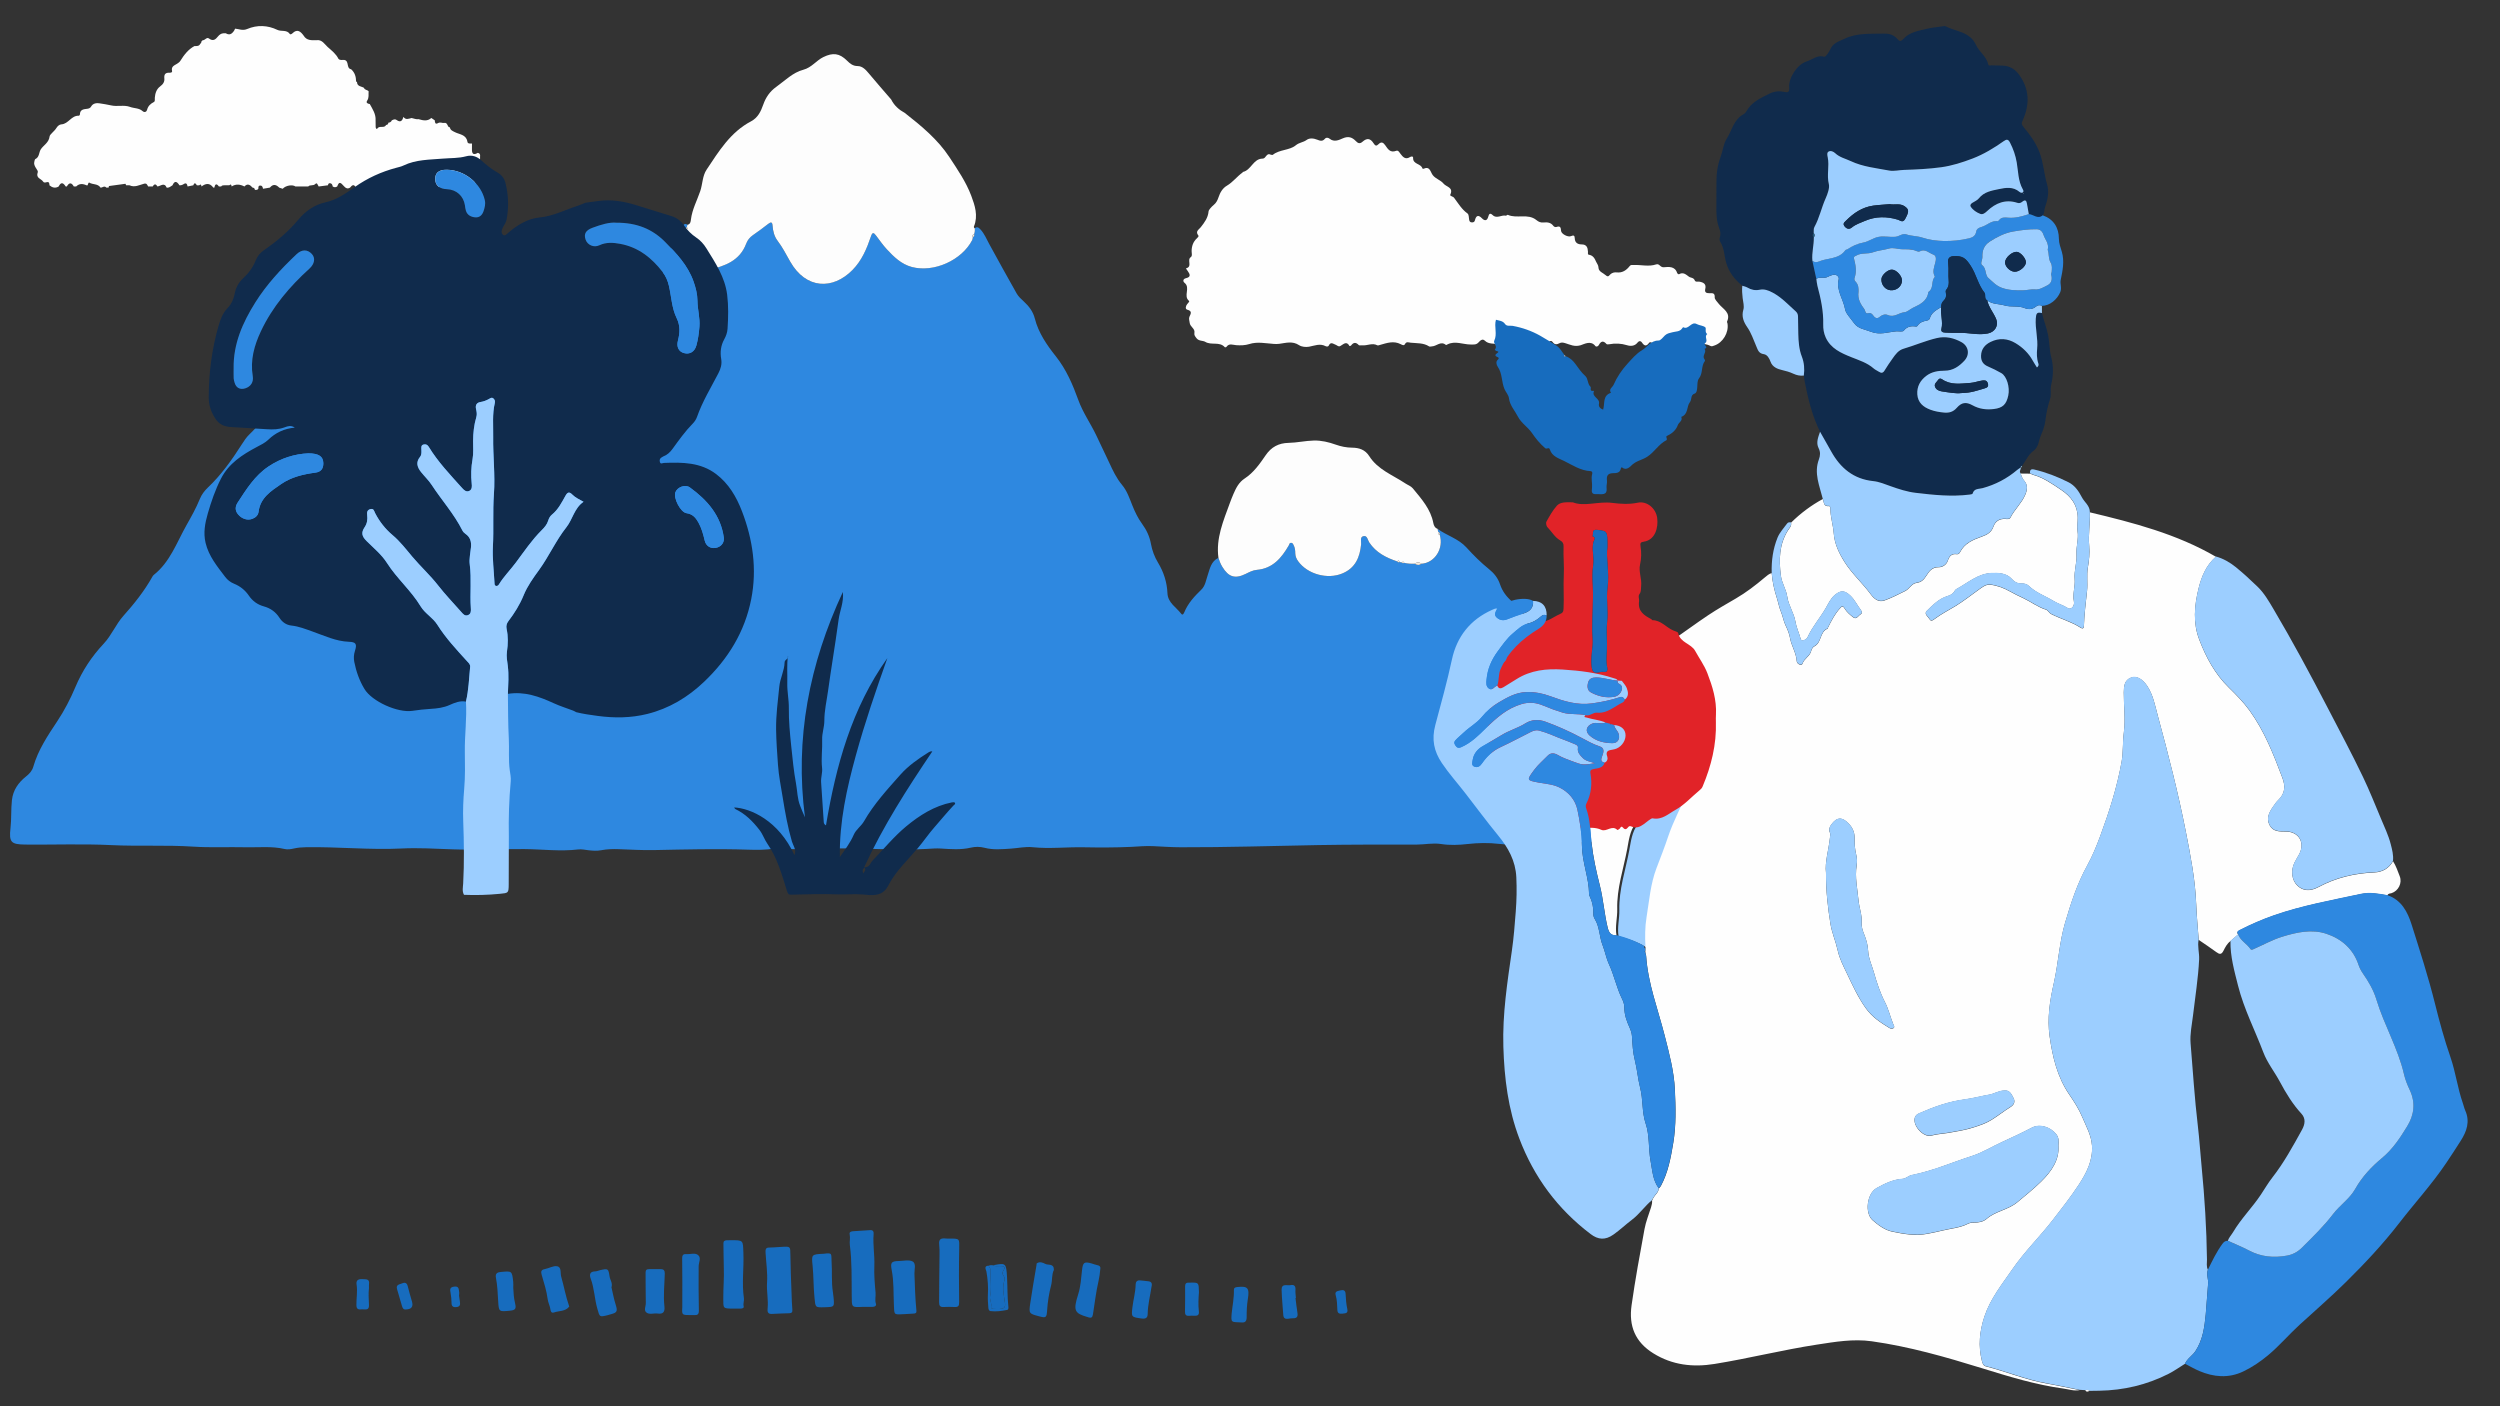 <?xml version="1.0" encoding="utf-8"?>
<!-- Generator: Adobe Illustrator 24.0.1, SVG Export Plug-In . SVG Version: 6.00 Build 0)  -->
<svg version="1.1" id="Layer_1" xmlns="http://www.w3.org/2000/svg" xmlns:xlink="http://www.w3.org/1999/xlink" x="0px" y="0px"
	 viewBox="0 0 1920 1080" style="enable-background:new 0 0 1920 1080;" xml:space="preserve">
<rect x="0" y="0" width="1920" height="1080" fill="#333333" stroke="none"/>
<style type="text/css">
	.st0{fill:#176CBE;}
	.st1{fill:#2E88E0;}
	.st2{fill:#FEFEFE;}
	.st3{fill:#FDFDFD;}
	.st4{fill:#F6ECE0;}
	.st5{fill:#102B4C;}
	.st6{fill:#9CCEFF;}
	.st7{fill:#E12328;}
	.st8{fill:#95CCED;}
	.st9{fill:#E9E1C1;}
	.st10{fill:#20597D;}
	.st11{fill:#112C4D;}
</style>
<g>
	<g>
		<path class="st0" d="M662.8,1003.66c-9.15,0.49-8.57,0.48-8.68-8.84c-0.15-12.84,0.25-25.74-1.43-38.51
			c-0.37-2.83,0.47-5.57-0.16-8.37c-0.4-1.8,1.22-2.24,2.55-2.35c4.43-0.35,8.88-0.57,13.31-0.85c2.41-0.15,2.68,1.55,2.54,3.24
			c-0.65,8.06,0.89,16.05,0.56,24.12c-0.28,6.89,0.31,13.84,0.95,20.73c0.26,2.8-0.7,5.56,0.25,8.38c0.55,1.62-0.81,2.41-2.34,2.45
			C667.84,1003.7,665.32,1003.66,662.8,1003.66z"/>
		<path class="st0" d="M597.66,957.76c0.89-0.05,1.78-0.09,2.67-0.15c6.77-0.44,6.62-0.34,6.68,5.99c0.09,9.97,0.56,19.94,0.91,29.9
			c0.14,4.11,0.24,8.23,0.61,12.32c0.18,2.05-0.59,2.69-2.42,2.75c-4.45,0.15-8.91,0.26-13.35,0.52c-3.1,0.18-3.48-1.76-3.24-4.02
			c0.71-6.69-0.88-13.29-0.43-20.05c0.51-7.67-0.74-15.44-1.15-23.17c-0.18-3.46,0.9-3.76,3.51-3.76
			C593.51,958.09,595.58,957.88,597.66,957.76z"/>
		<path class="st0" d="M563.35,1004.99c-0.15,0.01-0.3,0.01-0.45,0.01c-7.88,0-7.37-0.17-7.41-7.92
			c-0.04-7.88,0.71-15.72,0.39-23.63c-0.24-6.11-0.1-12.29-0.29-18.44c-0.06-1.84,0.95-2.34,2.41-2.47
			c1.03-0.09,2.08-0.05,3.12-0.06c10.05-0.04,9.44-0.02,9.82,9.93c0.45,11.57-1.3,23.15,0.39,34.68c0.3,2.02-0.74,3.98-0.19,6.13
			c0.37,1.46-1.17,1.78-2.46,1.77C566.92,1004.98,565.13,1004.99,563.35,1004.99z"/>
		<path class="st0" d="M729.19,951.22c7.98,0,7.65-0.01,7.48,7.89c-0.28,13.69-0.22,27.39-0.04,41.09c0.04,2.88-0.85,3.69-3.47,3.58
			c-2.81-0.12-5.64-0.17-8.44,0.01c-2.88,0.2-3.51-1.21-3.49-3.73c0.13-12.18,0.09-24.35,0.32-36.53c0.05-2.5,0.04-5.11-0.24-7.46
			c-0.56-4.73,1.59-5.26,5.22-4.88C727.41,951.3,728.31,951.22,729.19,951.22z"/>
		<path class="st0" d="M694.9,1009.23c-0.44,0.02-0.89,0.05-1.33,0.07c-7.36,0.4-6.7,0.37-7.05-6.95
			c-0.43-8.88,0.05-17.85-1.64-26.65c-1.17-6.11-0.48-7.12,5.57-7.25c3.55-0.08,7.74-1.13,10.47,0.37c2.86,1.58,1.25,6.26,1.37,9.4
			c0.36,9.44,0.56,18.89,1.51,28.29c0.21,2.09-0.82,2.24-2.23,2.34C699.35,1009.02,697.12,1009.11,694.9,1009.23z"/>
		<path class="st0" d="M632.56,962.88c-0.61,0-0.15,0.06,0.28-0.01c6.83-1.05,5.43,0.5,5.81,5.86c0.56,7.9-0.24,15.84,1.03,23.7
			c0.24,1.46,0.41,2.94,0.54,4.41c0.56,6.87,0.55,6.87-6.28,7.1c-0.15,0-0.3,0.01-0.44,0.01c-7.65,0.27-7.2,0.23-7.98-7.44
			c-0.83-8.17-0.62-16.37-1.45-24.52C623.18,963.37,623.18,963.37,632.56,962.88z"/>
		<path class="st0" d="M524,1003.96c0-13.11,0.12-25.32-0.09-37.52c-0.05-2.82,1.04-3.45,3.32-3.28c3.05,0.23,6.68-1.29,9.03,0.85
			c2.41,2.19,0.32,5.61,0.3,8.49c-0.05,11.31-0.11,22.62,0.16,33.93c0.07,2.98-1,3.7-3.53,3.57c-0.89-0.05-1.78-0.01-2.67-0.01
			C523.67,1009.98,523.67,1009.98,524,1003.96z"/>
		<path class="st0" d="M845.1,974c-0.36,3.78-0.75,6.92-1.42,9.78c-1.99,8.48-2.91,17.11-4.3,25.67c-0.42,2.59-1.45,2.9-3.53,2.26
			c-0.14-0.04-0.27-0.12-0.42-0.16c-10.36-2.95-11.34-5.01-7.36-17.6c1.89-5.97,2.23-12.13,2.9-18.23c0.68-6.18,1.54-7.06,7.51-5.36
			c1.42,0.41,2.8,1.03,4.24,1.27C844.62,971.95,845.23,972.99,845.1,974z"/>
		<path class="st0" d="M809.38,975.33c-1.78,3.46-1.07,7.75-2.11,11.75c-1.63,6.26-2.65,12.62-3.07,19.08
			c-0.39,5.92-0.81,6.21-6.46,4.68c-7.41-2.01-7.63-2.04-6.55-9.64c1.41-9.92,3.22-19.78,4.85-29.66c0.07-0.44-0.03-1.1,0.21-1.28
			c2.26-1.61,4.73-0.56,6.57,0.43C805.04,971.89,809.47,970.07,809.38,975.33z"/>
		<path class="st0" d="M469.62,988.72c1,4.19,1.83,8.93,3.28,13.47c1.49,4.63,1.07,5.92-3.54,7.08c-0.86,0.22-1.69,0.55-2.56,0.76
			c-6.57,1.63-6.18,1.5-8.04-4.94c-2.18-7.59-2.29-15.58-5.08-23.03c-1.09-2.9-0.89-5.6,3.44-5.63c1.29-0.01,2.57-0.67,3.87-0.97
			c6.04-1.37,6.27-1.2,7.19,5.02C468.58,983.09,470.66,985.32,469.62,988.72z"/>
		<path class="st0" d="M503.27,974.71c1.33,0,2.67,0.02,4,0c2.4-0.04,3.35,0.91,3.28,3.49c-0.22,8.36-1.19,16.72-0.28,25.08
			c0.45,4.08-0.77,6.14-5.25,5.52c-2.76-0.38-5.98,0.91-8.29-0.58c-2.65-1.71-0.68-4.94-0.75-7.46c-0.22-7.78-0.05-15.57-0.17-23.36
			c-0.03-1.98,0.77-2.69,2.57-2.68c1.63,0.01,3.26,0,4.89,0C503.27,974.72,503.27,974.71,503.27,974.71z"/>
		<path class="st0" d="M437.18,1003.43c-2.97,3.89-7.77,3.15-11.6,4.51c-2.39,0.85-2.7-1.17-2.95-2.78
			c-0.39-2.5-1.69-4.84-1.99-7.21c-0.82-6.49-2.81-12.64-4.62-18.85c-0.68-2.36-0.6-3.91,2.37-4.44c3.19-0.57,6.48-2.69,9.39-2.19
			c3.69,0.63,2.41,5.21,3.2,7.93C433.14,987.87,434.42,995.57,437.18,1003.43z"/>
		<path class="st0" d="M394.18,988.97c0.18,3.98,0.43,7.94,1.38,11.86c1.09,4.51,0.27,5.4-4.41,5.84c-7.76,0.74-8.06,0.75-8.52-6.92
			c-0.36-6.19-0.59-12.36-1.75-18.48c-0.49-2.57,0.32-4.05,3.4-4.35c8.93-0.88,8.94-1.02,9.88,7.62
			C394.31,986.01,394.18,987.5,394.18,988.97z"/>
		<path class="st0" d="M884.31,988.5c-0.87,6.27-2.81,13.4-2.9,20.84c-0.03,2.59-1.48,3.71-4.48,3.29c-7.99-1.11-8.16-0.96-7.22-8.7
			c0.7-5.85,2.39-11.56,2.47-17.52c0.03-2.01,1.14-3.33,3.45-3.07c2.2,0.25,4.42,0.38,6.61,0.72
			C884.12,984.36,885.16,985.43,884.31,988.5z"/>
		<path class="st0" d="M759.33,972.07c1.17-0.56,2.39-0.49,3.61-0.22c1.51,0.92,3.18,0.45,4.77,0.49c2.67,0.05,5.28-0.06,2.68,3.77
			c-0.82,1.21-0.55,2.56,0.35,3.72c0.89,1.15,1.02,2.33,0.57,3.74c-1.77,5.65-0.34,11.29,0.49,16.84c0.42,2.81-0.1,4.35-2.78,4.76
			c-1.88,0.29-3.84,0.09-5.76,0.09c-1.15,0-2.37-0.46-2.1-1.68c0.63-2.81-1.22-5.56-0.78-7.85c1.33-6.94,0.13-13.74,0.23-20.6
			C760.65,973.62,759.52,973.16,759.33,972.07z"/>
		<path class="st0" d="M945.91,1008.85c0.6-6.02,1.89-11.97,1.72-18.06c-0.05-1.72,0.97-2.16,2.54-2.33
			c8.08-0.89,9.59,0.54,8.14,9.46c-0.75,4.58-0.89,9.12-0.87,13.69c0.02,3.08-1.19,4.41-4.24,4.01c-0.15-0.02-0.3-0.01-0.44-0.01
			C945.6,1015.31,945.38,1015.81,945.91,1008.85z"/>
		<path class="st0" d="M994.94,996.89c0.49,3.79,0.88,7.59,1.49,11.35c0.45,2.77-0.27,4.26-3.33,4.18c-1.32-0.04-2.65,0.23-3.96,0.4
			c-2.18,0.29-3.41-0.57-3.57-2.81c-0.46-6.45-1.11-12.89-1.3-19.35c-0.16-5.26,4.25-3.14,6.87-3.68c2.88-0.59,3.99,0.77,3.77,3.71
			c-0.16,2.03,0.21,4.11,0.35,6.16C995.15,996.87,995.04,996.88,994.94,996.89z"/>
		<path class="st0" d="M920.79,992.44c-0.31,4.04-0.69,9.5-0.05,14.96c0.27,2.31-0.91,3.23-3.15,3.11
			c-1.48-0.08-2.97-0.09-4.44,0.02c-2.36,0.18-3.11-0.91-3.07-3.16c0.11-6.48,0.15-12.97,0.08-19.46c-0.03-2.18,0.9-2.95,2.91-2.84
			c0.44,0.02,0.89,0,1.33-0.01C920.63,984.97,920.63,984.97,920.79,992.44z"/>
		<path class="st0" d="M759.33,972.07c0.19,1.1,1.32,1.56,1.3,3.06c-0.1,6.85,1.1,13.66-0.23,20.6c-0.44,2.29,1.4,5.04,0.78,7.85
			c-0.27,1.22,0.95,1.68,2.1,1.68c1.92,0,3.88,0.2,5.76-0.09c2.68-0.41,3.2-1.95,2.78-4.76c-0.83-5.55-2.26-11.19-0.49-16.84
			c0.44-1.41,0.32-2.59-0.57-3.74c-0.9-1.16-1.17-2.52-0.35-3.72c2.6-3.82-0.01-3.71-2.68-3.77c-1.6-0.03-3.26,0.43-4.77-0.49
			c0.12-0.09,0.23-0.23,0.36-0.25c9.05-1.71,9.51-1.73,10.1,9.67c0.38,7.33,0.19,14.69,0.98,22.02c0.11,1.02,0.24,2.49-0.91,2.72
			c-4.2,0.83-8.47,1.47-12.75,0.91c-1.32-0.17-1.65-1.56-1.71-2.81c-0.14-3.08-0.55-6.18-0.35-9.24c0.4-6.19-0.03-12.27-1.12-18.37
			C757.34,975.3,755.23,972.04,759.33,972.07z"/>
		<path class="st0" d="M283.37,989.48c-0.51,3.41-0.2,8.14,0,12.87c0.18,4.41-3.05,3.07-5.28,3.22c-2.2,0.15-4.32,0.5-4.37-3.19
			c-0.08-5.27,0.99-10.52,0.14-15.81c-0.55-3.43,1.38-4.38,4.51-4.19c2.73,0.16,5.72-0.37,5.02,3.99
			C283.29,986.96,283.37,987.56,283.37,989.48z"/>
		<path class="st0" d="M312.01,1005.64c-2.17,0.39-2.83-1.01-3.32-2.72c-1.21-4.27-2.42-8.53-3.73-12.77
			c-1.15-3.72,2.06-3.71,3.97-4.55c2.04-0.89,3.62-0.4,4.23,2.25c0.92,4.01,2.19,7.94,3.29,11.92
			C317.49,1003.51,315.97,1005.49,312.01,1005.64z"/>
		<path class="st0" d="M1030.81,1008.9c-2.48,0.27-3.6-0.51-3.71-2.87c-0.17-3.82-0.21-7.64-1.3-11.39
			c-0.91-3.12,1.89-3.14,3.75-3.64c2.22-0.59,3.74-0.01,3.87,2.7c0.19,3.97,0.48,7.91,1.34,11.83
			C1035.55,1009.06,1032.52,1008.55,1030.81,1008.9z"/>
		<path class="st0" d="M352.54,995.07c0.15,1.03,0.4,2.92,0.69,4.8c0.34,2.18,0.01,3.7-2.7,3.97c-2.66,0.26-3.75-0.62-3.76-3.33
			c-0.01-2.48-0.27-4.99-0.71-7.44c-0.44-2.52-0.91-4.48,2.76-4.95c3.9-0.5,3.41,2.2,3.85,4.34
			C352.78,993.01,352.62,993.62,352.54,995.07z"/>
	</g>
	<g>
		<path class="st1" d="M748.61,175.33c1.93-1.63,3.2-0.39,4.47,0.99c2.97,3.22,4.55,7.26,6.61,11.02
			c7.01,12.71,13.94,25.47,21.12,38.08c1.36,2.39,3.56,4.37,5.62,6.26c3.93,3.59,6.98,7.72,8.3,12.91
			c2.82,11.07,9.22,20.35,16.07,28.96c8.15,10.24,13.06,21.84,17.39,33.77c3.48,9.59,9.34,17.82,13.68,26.89
			c3.32,6.95,6.67,13.88,9.9,20.87c2.8,6.07,5.59,12.12,9.93,17.29c3.9,4.65,5.75,10.34,7.95,15.82c2,4.98,4.27,9.77,7.45,14.1
			c3.39,4.61,5.77,9.62,6.8,15.29c0.93,5.14,2.72,10.02,5.43,14.5c4.38,7.24,6.91,15.02,7.27,23.51
			c0.32,7.42,6.83,10.79,10.66,15.89c0.99,1.31,1.9-0.32,2.22-1.11c2.86-7.06,7.86-12.42,13.23-17.62c2.95-2.86,3.48-7.1,4.76-10.89
			c1.72-5.09,2.61-10.77,8.29-13.45c0.74,2.4,1.64,4.72,2.96,6.89c4.76,7.87,9.75,9.46,17.85,5.5c2.8-1.37,5.55-2.88,8.71-3.15
			c12.22-1.05,18.96-9.19,24.54-18.85c0.43-0.74,0.42-1.8,1.54-1.91c1.33-0.14,1.69,0.93,2.17,1.85c0.98,1.9,1.22,3.97,1.23,6.05
			c0.01,2.34,0.87,4.36,2.18,6.19c7.16,9.98,22.43,14.19,33.86,9.48c10.11-4.16,13.6-12.46,14.54-22.54c0.2-2.18-1.13-5.56,1.9-6.18
			c2.85-0.58,3.13,3.02,4.34,4.85c5.19,7.82,12.96,11.72,21.48,14.57c0.44,0.7,1.01,0.92,1.77,0.48c0.61,0.12,1.21,0.23,1.82,0.35
			c0.5,0.7,1.09,0.71,1.76,0.26c2.64,0.72,5.33,0.78,8.04,0.67c1.75,1.2,3.51,1.27,5.28,0.03c10.27-0.69,17.25-11.81,13.99-22.28
			c0.3-1.14-0.31-1.79-1.23-2.28c-0.15-0.75-0.29-1.49-0.44-2.24c7.09,5.2,15.99,7.5,22.16,14.29c5.38,5.93,11.07,11.6,17.33,16.66
			c3.87,3.12,6.89,6.85,8.5,11.71c1.77,5.32,5.08,9.66,9.36,13.29c5.54,4.69,9.85,10.23,11.7,17.42c1.13,4.39,3.89,7.74,7.49,10.21
			c7.17,4.92,12.55,11.76,19.1,17.33c2.77,2.35,4.65,5.52,5.66,8.94c2.03,6.9,6.22,12.34,10.71,17.74
			c9.62,11.57,18.12,23.89,22.36,38.57c2.23,7.7,3.62,15.57,3.51,23.64c-0.01,0.91-0.06,1.58,0.68,2.36
			c9.09,9.66,11.36,21.55,10.1,34.14c-0.5,4.99-4.25,9.06-7.1,13.19c-0.98,1.42-2.97,1.14-4.59,1.21
			c-7.57,0.35-15.22-0.71-22.67-0.26c-16.02,0.96-32.09-0.25-48.06,1.57c-6.35,0.72-12.68,0.69-19.09-0.07
			c-7.96-0.94-16.05-0.79-24.01,0.11c-6.84,0.78-13.61,1.06-20.41,0.01c-6.4-0.99-12.73,0.45-19.11,0.44
			c-25.1-0.01-50.21-0.08-75.3,0.37c-35.18,0.63-70.36,1.78-105.55,1.68c-7.12-0.02-14.24-0.53-21.36-0.87
			c-5.64-0.27-11.24,0.3-16.86,0.57c-12.14,0.56-24.33,0.54-36.49,0.31c-13.05-0.25-26.07,1.3-39.16-0.06
			c-5.52-0.57-11.22,0.75-16.85,1.11c-6.66,0.43-13.31,1.09-19.93-0.65c-3.47-0.91-7.14-0.93-10.62-0.11
			c-7.67,1.8-15.32,1.17-23.04,0.67c-3.53-0.23-7.11,0.1-10.66,0.3c-23.02,1.31-46.03-0.7-69.04-0.38
			c-14.99,0.2-29.97,1.32-44.96-0.09c-1.02-0.1-2.08,0.01-3.1,0.18c-6.61,1.11-13.18,1.11-19.91,0.88
			c-24.19-0.81-48.4-0.19-72.61,0.31c-9.04,0.19-18.11-0.4-27.16-0.7c-4.47-0.15-8.89-0.04-13.31,0.8c-3.23,0.62-6.5,0.4-9.77,0.02
			c-2.65-0.31-5.37-0.92-7.96-0.61c-13.79,1.65-27.57-0.17-41.33-0.28c-18.4-0.15-36.79,0.84-55.19,0.19
			c-13.04-0.46-26.13-1.28-39.13-0.64c-24.52,1.2-48.95-1.41-73.43-0.98c-3.14,0.05-6.24,0.28-9.28,0.98
			c-2.35,0.54-4.81,0.92-7.07,0.39c-9.85-2.31-19.83-1.12-29.75-1.34c-13.48-0.31-27.08,0.39-40.41-0.48
			c-21.08-1.37-42.12-0.16-63.17-1.18c-21.93-1.07-43.96-0.19-65.94-0.41c-10.9-0.11-12.51-1.8-11.27-12.71
			c0.81-7.11,0.3-14.22,1.08-21.32c0.86-7.81,4.96-13.56,10.78-18.21c2.65-2.12,4.72-4.26,5.67-7.6
			c3.69-12.88,11.08-23.86,18.37-34.85c5.51-8.31,10.09-17.13,13.93-26.26c5.25-12.49,12.55-23.54,21.74-33.32
			c6.08-6.47,9.32-14.88,15.12-21.37c8.34-9.32,16.05-19,22.18-29.92c0.29-0.51,0.6-1.08,1.04-1.44
			c12.65-9.97,17.71-24.94,25.24-38.28c3.72-6.58,7.42-13.16,10.28-20.19c1.35-3.31,3.51-6.22,6.11-8.68
			c10.31-9.77,18.45-21.22,26.04-33.13c1.75-2.74,3.59-5.55,5.91-7.77c7.15-6.85,13.31-14.31,16.75-23.75
			c0.95-2.59,2.96-4.51,5.06-6.12c8.07-6.19,14.64-13.85,21.49-21.25c1.15-1.24,2.1-3,4.27-2.76c-0.01,0.66-0.01,1.32-0.02,1.98
			c-0.83,0.57-1.49,1.23-1.31,2.36c-1.24,2.02-2.55,4-3.7,6.07c-3.96,7.14-2.38,14.57,4.32,19.09c6.83,4.6,13.87,4.59,21.53,1.39
			c12.56-5.24,23.02-13.98,35.01-20.12c2.19-1.12,2.86-1.26,3.38,1.45c1.37,7.08,5.08,13.03,10.35,17.78
			c10.6,9.56,30.19,12.1,39.75-1.91c5.75-8.42,14-13.99,20.55-21.39c1.67-1.88,3.04-1.34,3.99,0.83c0.71,1.63,1.56,3.2,2.16,4.87
			c1.84,5.16,5.35,8.21,10.67,9.69c10.77,3,21.67,3.14,32.65,2.04c1.7-0.17,3.53-0.9,4.91-1.91c6.6-4.77,11.68-20.39,8.78-27.95
			c-1.43-3.72-2.21-7.51-3.11-11.32c0.35-1.12-0.09-1.9-1.05-2.45c-0.03-1.13-0.06-2.26-0.09-3.4c7.27,3.37,12.99,8.49,16.9,15.46
			c4.28,7.61,9.22,14.85,12.71,22.9c0.7,1.61,2.09,4.5,3.8,1.24c5.75-11,14.09-20.78,17.56-32.79c3.67-12.68,12.23-22.6,17.42-34.35
			c2.65-5.99,6.23-11.43,10.4-16.48c3.09-3.73,4.58-8.12,5.82-12.79c2.4-9.05,6.53-17.44,11.4-25.41c0.75-1.23,1.5-3.72,3.99-1.96
			c-0.14,0.61-0.27,1.22-0.41,1.83c-0.69,0.38-1.02,0.92-0.8,1.72c-1.82,3.74-1.57,7.38,0.68,10.82c1.76,2.69,3.67,5.29,5.51,7.92
			c-0.18,1.15,0.48,1.8,1.38,2.31c2.02,7.24,5.54,11.09,10.43,9.92c12.01-2.87,23.47-6.88,28.36-20.04
			c0.99-2.66,2.71-4.84,5.15-6.52c4.02-2.77,7.94-5.7,11.8-8.69c2.1-1.63,3.11-1.42,3.3,1.34c0.29,4.22,1.32,8.32,3.87,11.67
			c3.8,4.98,6.58,10.51,9.65,15.92c12.17,21.4,32.78,21.83,47.86,6.51c7.22-7.33,10.99-16.42,14.18-25.83
			c1.18-3.48,2.19-2.86,3.91-0.62c2.71,3.53,5.22,7.24,8.23,10.48c5.46,5.86,11.19,11.52,19.28,13.67
			c16.88,4.48,38.35-5.14,46.38-20.73c0.32-0.63,0.31-1.42,0.45-2.14c1.06-0.51,1.35-1.33,1-2.43
			C748.7,178.33,748.81,176.85,748.61,175.33z"/>
		<path class="st2" d="M976.1,118.84c0.33,0.02,1.12,0.3,1.46,0.03c5.23-4.18,12.72-3.26,17.62-7.3c2.64-2.18,5.72-2.19,8.24-4.05
			c2.33-1.72,5.5-1.31,8.12-0.27c2.27,0.91,4.09,1.54,5.94-0.63c1.07-1.25,2.63-0.91,3.66-0.08c3.55,2.86,7.18,0.98,10.23-0.33
			c4.16-1.79,7.07-0.81,9.86,2.09c1.66,1.73,3.07,2.44,5.24,0.5c3.27-2.9,5.95-2.65,8.33,1.11c1.38,2.17,2.27,2.48,3.94,0.78
			c2.1-2.12,3.65-1.21,5.06,0.8c2.06,2.93,3.84,6.13,8.48,4.33c1.57-0.61,2.41,1.17,3.33,2.38c1.8,2.36,3.77,4.64,7.21,2.45
			c0.97-0.62,2.5-0.77,2.44,0.56c-0.25,5.16,6.12,4.28,7.14,8.15c0.04,0.16,0.59,0.37,0.78,0.28c5.04-2.33,5.31,2.37,7.13,4.8
			c2.2,2.93,6.05,3.78,8.35,6.6c2.1,2.56,7.85,2.8,5.13,8.52c-0.47,0.99,2.13,1.27,2.91,2.3c3.2,4.25,5.86,8.91,10.38,12.12
			c1,0.71,0.97,3.02,1.2,4.62c0.2,1.39,0.72,2.21,2.21,2.2c1.16,0,1.94-0.37,2.25-1.64c0.91-3.66,2.55-4.44,5.43-1.47
			c2.05,2.11,3.92,1.99,4.8-1.22c0.58-2.09,1.25-3.31,3.47-1.21c3.1,2.94,6.65-0.37,9.98,0.38c0.46,0.1,1.23-0.8,1.59-0.64
			c7.02,3.14,15.45-1.37,22.03,4.07c1.52,1.26,3.23,2.01,5.32,1.8c2.89-0.3,5.64-0.08,7.59,2.57c0.54,0.74,1.55,1.15,2.41,0.86
			c2.99-1.03,3.34,0.43,3.53,2.98c0.18,2.43,5.35,5.09,7.6,4.07c1.91-0.86,2.88-0.57,2.91,1.56c0.05,3.45,2.31,4.79,5.17,4.78
			c4.06-0.02,4.81,2.51,4.99,5.6c0.05,0.88-0.35,2.16,0.59,2.31c3.3,0.54,4.49,2.7,5.71,5.52c0.64,1.48,1.72,2.41,1.78,4.47
			c0.09,3.04,3.57,3.99,5.63,5.84c1.98,1.77,2.51,0.07,3.72-0.96c1.2-1.01,2.93-1.48,4.62-1.28c4.37,0.51,7.47-1.64,9.97-4.84
			c0.95-1.21,1.89-0.78,3.07-0.83c5.77-0.27,11.61,1.47,17.3-0.47c2.51-0.86,3.04,2.41,5.81,2.19c3.66-0.29,8.59-1,10.3,4.44
			c0.14,0.45,1.15,1.1,1.36,0.97c3.25-1.89,5.2,0.02,7.7,1.85c1.31,0.96,3.55,0.57,4.44,2.81c0.61,1.53,2.35,0.79,3.6,1.01
			c3.1,0.54,5.41,1.77,4.48,5.57c-0.71,2.9,1.15,3.32,3.29,3.28c2.32-0.04,4.19-0.32,3.96,3.32c-0.08,1.29,2,3.45,3.32,5.08
			c3.02,3.72,9.3,6.54,6.19,13.3c-0.2,0.43,0.24,1.12,0.33,1.7c1.06,6.89-3.55,14.59-10.1,16.79c-0.96,0.32-1.94,0.89-3,0.33
			c-6.15-3.25-12.63-0.82-18.93-0.87c-2.74-0.02-4.79-1.96-7.65-1.41c-2.4,0.46-5.22-1.61-7.27,1.31c-0.17,0.24-1,0.36-1.21,0.18
			c-2.19-1.94-4.24-3.19-6.61-0.09c-0.49,0.64-1.5-0.59-2.28-0.96c-1.03-0.5-2.33-1.69-3.2-0.52c-2.14,2.91-3.68,2.35-5.46-0.28
			c-0.93-1.37-2.32-1.38-3.34-0.03c-2.17,2.89-5.43,2.93-8.11,2.1c-4.58-1.41-9.02-1.59-13.63-0.76c-0.71,0.13-1.81,0.23-2.16-0.17
			c-2.47-2.78-4.25-2.28-5.91,0.82c-0.48,0.91-1.92,1.66-2.65,0.72c-3.49-4.55-8.49-1.45-11.28-0.6c-4.73,1.43-8.06-0.47-11.78-1.57
			c-1.72-0.51-2.99-0.79-4.53,0.04c-1.87,1.01-3.65,1.27-5.1-0.78c-1.1-1.56-2.27-0.98-3.36,0.04c-1.08,1.01-2.12,2.08-3.2,3.1
			c-0.92,0.88-2.9,1.57-3.09,0.8c-1.57-6.39-7.07-2.58-10.42-3.74c-3.84-1.33-8.71-0.12-12.86,1.9c-1.87,0.91-2.34-1.15-3.31-2.17
			c-0.99-1.04-2.51-3.38-2.99,0.3c-0.27,2.03-1.17,2-2.71,1.5c-3.35-1.08-7.22,0.02-10.21-2.9c-1.86-1.81-3.53-0.15-4.89,1.33
			c-1.74,1.9-3.55,1.6-6.09,1.59c-5.89-0.01-11.86-3.04-17.73-0.09c-0.39,0.2-1.03,0.58-1.19,0.45c-3.97-3.36-7.13,0.96-10.72,1.08
			c-0.74,0.02-1.68,0.36-2.18,0.04c-4.37-2.84-9.34-2.35-14.15-2.86c-1.78-0.19-3.29-1.12-4.5,1.19c-0.72,1.38-2.38,0.35-3.21-0.07
			c-5.42-2.8-10.58-0.9-15.8,0.56c-0.7,0.2-1.62,0.59-2.13,0.32c-3.92-2.12-7.79,0.45-11.67-0.01c-0.87-0.1-2.16,0.3-2.58-0.15
			c-2.23-2.41-4.09-2.18-5.96,0.35c-0.21,0.28-1.11,0.46-1.14,0.39c-2.35-4.31-4.73-1.28-7.07-0.04c-1.55,0.82-2.38-0.56-3.56-0.95
			c-1.73-0.58-3.85-2.66-5.32,0.62c-0.37,0.82-1.55,0.91-2.41,0.45c-4.36-2.3-8.46-0.38-12.74,0.41c-2.44,0.45-5.68,0.13-7.66-1.19
			c-5.04-3.36-10.15-1.7-15.19-1.03c-1.57,0.21-2.83,0.16-4.36,0.06c-6.23-0.41-12.46-1.88-18.79,0.15
			c-3.08,0.99-6.6,1.07-9.87,0.84c-2.76-0.19-5.48-1.72-7.62,1.35c-0.17,0.25-1.04,0.39-1.19,0.22c-4.05-4.61-10.28-1.25-15.04-4.14
			c-1.84-1.12-4.94-0.42-6.74-2.83c-0.99-1.32-1.94-2.26-1.57-4.27c0.58-3.13-3.4-4.41-3.67-7.68c-0.12-1.49-0.84-3-0.15-4.52
			c1.07-2.34,2.31-4.33-1.7-5.4c-1.67-0.45-1.24-2.75-0.08-4.2c0.64-0.8,2.01-2.09,1.49-2.51c-4.7-3.79,1.33-10.12-3.49-13.92
			c-1.35-1.06-1.31-3.01,1.16-3.57c4.12-0.93,2.87-3.25,1.29-5.49c-0.5-0.71-1.53-2.01-1.19-2.1c5.06-1.26,0.38-6.41,3.53-8.55
			c1.38-0.94,0.64-3.08,0.66-4.68c0.04-3.82,1.19-7.16,4.04-9.78c0.69-0.63,1.63-1.52,1.1-2.2c-2.51-3.19,0.39-4.43,1.91-6.37
			c2.81-3.6,5.54-7.17,5.97-12.18c0.1-1.15,2.3-3.55,3.96-4.91c1.93-1.58,2.86-3.48,3.65-5.81c1.2-3.57,3.03-6.96,6.46-8.96
			c4.61-2.69,7.75-7.1,12.05-10.13c0.1-0.07,0.09-0.38,0.17-0.39c6.47-1.37,7.94-10.21,15.2-10.26
			C972.43,121.84,972.43,117.01,976.1,118.84z"/>
		<path class="st2" d="M164.58,144.15c-0.29-0.05-0.72,0-0.85-0.18c-2.71-3.65-5.75-3.19-8.96-0.76c-0.21-1.08-0.42-2.17-1.8-0.89
			c-0.59,0-1.18,0-1.77,0c-0.9-1.39-1.8-2.61-2.71-0.01c-1.48,0.3-2.96,0.6-4.43,0.9c-0.32-1.77-0.93-3.21-3.04-1.8
			c-1.01,0.68-2.04,0.94-3.2,0.91c0,0,0,0,0,0c-1.79-2.77-3.57-4.07-5.36,0c-1.39,0.83-2.6,2.1-4.45,1.78
			c-1.87-4.37-4.7-1.08-7.14-0.89c0,0,0,0,0,0c-1.19-2.1-2.38-2.08-3.57,0c-1.18,0-2.36-0.01-3.54-0.01
			c-0.72-1.19-0.99-2.69-3.18-2.09c-3.61,0.98-7.18,3.06-11.11,1.2c-0.88,0-1.76,0-2.64,0c-0.16-0.4-0.37-1.17-0.49-1.16
			c-4.21,0.51-8.42,1.08-12.61,1.72c-0.17,0.03-0.22,0.8-0.33,1.22c-0.59,0-1.17,0-1.76,0c-1.48-1.79-2.97,0.15-4.45,0c0,0,0,0,0,0
			c-2.02-3.16-5.93-2.15-8.65-3.85c-0.48-0.3-1.08,1.16-1.19,2.06c-0.29,0-0.57,0.01-0.86,0.03c-2.85-1.32-5.58-1.54-8.02,0.9
			c-0.6-0.01-1.19-0.01-1.79-0.02c-1.78-3.16-3.57-3.17-5.35,0c-0.3,0-0.59,0-0.89,0.01c-1.78-2.84-3.57-3.75-5.37-0.01
			c-2.6,1.59-4.92,0.92-7.09-0.89c-0.07-1.39-0.09-2.9-2.16-2.39c-1.07,0.27-2.11,0.56-2.78-0.53c-1.4-2.25-5.78-2.43-4.01-7.21
			c0.55-1.48-3.71-4.57-2.65-8.07c0.21-0.68,0.3-1.75,0.75-1.95c3.26-1.49,2.62-5.19,4.3-7.64c2.16-3.15,6.11-4.99,6.66-9.75
			c0.19-1.64,3.72-3.95,5.21-6.46c0.83-1.41,2.26-2.72,3.87-2.81c5.42-0.33,7.64-6.94,13.33-6.61c0.28,0.02,0.86-0.6,0.86-0.93
			c0.04-3.97,2.99-4.11,5.77-4.44c1.27-0.15,2.25-0.63,2.89-1.77c1.4-2.51,4.32-2.75,6.25-2.42c2.95,0.49,6.06,0.88,8.79,1.55
			c5.04,1.24,10.15-0.54,14.82,1.22c3.16,1.19,6.87,0.77,9.53,3.16c1.76,1.58,3.2,0.39,3.51-0.81c0.77-3.03,2.59-4.73,5.21-6.08
			c1.15-0.59,0.67-2.05,0.76-3.23c0.26-3.37,1.24-6.66,4.07-8.76c2.23-1.66,3.55-3.45,3.25-6.3c-0.27-2.64,0.62-4.35,3.66-4.23
			c1.02,0.04,2.6-0.07,2.27-1.39c-0.86-3.49,1.93-4.28,3.86-5.51c1.04-0.66,1.95-1.32,2.56-2.31c2.82-4.51,5.98-8.69,10.8-11.28
			c1.72,0,3.55,0.26,4.46-1.78c0.67-0.41,0.86-1.05,0.9-1.78c0.3-0.3,0.6-0.59,0.89-0.89c1.81,0.16,3.09-2.65,4.76-1.42
			c3.32,2.45,5.09,0.92,7.18-1.67c0.89-1.11,2.35-2.22,4.11-2.27c0.59,0,1.18,0.01,1.78,0.01c2.74,1.72,4.65,0.51,6.24-1.79
			c0.3-0.59,0.6-1.18,0.9-1.77c3.06,0.27,5.74,1.76,9.28,0.26c7.6-3.23,15.66-2.94,23.13,0.67c3.13,1.51,7.23-0.34,9.63,3.21
			c0.37,0.55,1.42-0.01,1.96-0.54c3.74-3.68,6.26-1.44,8.6,1.73c2.28,3.91,6.09,3.6,9.8,3.55c4.29-0.73,6.35,3.14,8.65,5.2
			c2.95,2.65,6.43,5.25,8.29,9.08c1.26,1.42,2.94,0.71,4.45,0.87c2.03,0.33,2.36,1.95,2.68,3.57c0.32,1.62,0.63,3.24,2.65,3.61
			c2.78,2.49,3.74,5.71,3.78,9.32c0,0.16,0.46,0.31,0.7,0.46c0.1,3.5,3.35,3.23,5.34,4.46c0.54,1.77,2.64,1.44,3.59,2.67
			c-0.24,2.37,0.45,4.78-1.08,7.09c-1.23,1.85,0.4,2.44,1.97,2.7c2.16,3.92,4.75,7.7,4.45,12.5c0.01,1.74,0,3.49,0.06,5.23
			c0.03,0.73,0.88,1.81,1.11,1.35c1.51-3.02,5.5-0.05,6.87-3.01c1.11-0.07,1.71-0.66,1.78-1.77c1.26-0.05,2.16-0.64,2.66-1.8
			c1.19-0.57,2.35-1.21,3.68-0.25c3.12,2.24,4.43,0.43,5.25-2.4c1.76,2.59,4.04,1.39,6.24,0.87c1.77,0.34,3.47,1.18,5.35,0.88
			c3.39,0.98,6.77,1.84,9.81-0.91c0.89,0.61,1.77,1.21,2.66,1.82c0.07,1.58,0.34,3.37,2.43,2.14c1.76-1.04,3.39,0.09,4.5-0.14
			c3.38-0.71,2.39,3.43,4.66,3.37c0.35,2.21,1.99,2.74,3.81,3.68c3.48,1.8,8.51,1.81,9.58,6.99c0.06,1.13,0.64,1.72,1.79,1.75
			c0.6,0.01,1.19,0.01,1.79,0.02c-0.01,1.47,0.02,2.94-0.02,4.41c-0.1,3.53,1.22,4.71,4.47,2.74c2.77,0.62,1.46,2.86,1.78,4.45
			c-2.77,3.42,0.27,5.56,1.77,8.03c-1.95,3.3-0.39,7.77-3.53,10.68c-0.17-0.92-0.48-1.86-1.63-1.55c-1.02,0.27-0.84,0.97-0.14,1.56
			c0.13,2.67-0.39,4.46-3.59,2.67c-1.49-1.85-2.99-3.06-4.49-0.01c-0.88,0.01-1.77,0.01-2.65,0.02c-0.4-0.68-1.05-0.87-1.78-0.89
			c-0.29-0.01-0.58-0.02-0.87-0.02c-1.79-3.25-3.59-2.04-5.38,0c-1.48,0.3-2.96,0.6-4.44,0.89c-0.18-1.43-0.71-2.65-2.39-2.44
			c-1.37,0.17-1.1,1.47-1.19,2.44c0,0,0,0,0,0c-0.6,0.29-1.19,0.59-1.79,0.88c-0.58,0-1.16,0-1.75,0c-0.24-0.44-0.41-1.19-0.73-1.27
			c-0.91-0.21-0.95,0.64-1.11,1.26c-2.43-0.19-4.8,0.14-7.1,0.95c-1.17-0.54-1.56-1.58-1.96-2.72c-0.4-1.14-1.08-2.25-2.5-0.89
			c-2.64-0.16-5.28-1.71-7.88,0.59c-1,0.89-2.51-0.02-3.69-0.63c-1.4-1.22-1.61-0.18-1.78,0.94c-0.01,0.89-0.02,1.77-0.03,2.66
			c-0.59,0-1.19,0-1.78,0.01c-0.3-0.3-0.59-0.59-0.89-0.89c-1.3-1.25-2.18-4.54-4.47-0.9c-1.29,0.13-2.44-0.28-3.55-0.89
			c-0.15-0.73-0.59-1.85-1.18-1.55c-3.84,1.96-7.82-0.15-11.65,0.6c-2.41,0.48-5.37-0.25-6.78,2.75c-1.49,1.63-2.97,0.66-4.46-0.02
			c-1.5-3.05-2.99-1.86-4.48,0.01c-1.78,1.13-3.22,0.55-4.48-0.89c-3.16-3.65-4.01-3.65-5.36-0.02c-1.17,0.8-2.34,0.8-3.51,0
			c-0.15-1.24-0.58-2.29-1.99-2.48c-1.14-0.15-1.46,0.68-1.63,1.59c-2.37,0.31-4.75,0.62-7.12,0.93c-0.71-0.92-1.16-3.4-2.52-1.97
			c-1.72,1.79-4.06,0.35-5.49,1.95c-3.27,0.01-6.54,0.02-9.82,0.03c-2.33-1.72-7.62-0.77-9.8,1.75c-0.89-0.29-1.78-0.59-2.67-0.88
			c-2.38-2.44-4.77-2.96-7.17-0.02c-1.77,0.3-3.53,0.6-5.3,0.9c-0.19-1.42-0.72-2.65-2.4-2.44c-1.37,0.18-1.09,1.47-1.17,2.45
			c-0.66,0.98-1.68,0.86-2.65,0.87c-0.09-1.11-0.69-1.71-1.81-1.78c-1.84-2.05-3.75-3.54-6.24-0.86c-3.26-1.69-6.52-2.1-9.8-0.03
			c0,0,0,0,0,0c-0.21-1.09-0.43-2.15-1.81-0.91c-1.48,0.01-2.96,0.02-4.45,0.03c-0.73,0.02-1.38,0.21-1.78,0.9
			c-0.59-0.01-1.19-0.02-1.78-0.02C166.15,140.5,165.14,141.49,164.58,144.15z"/>
		<path class="st3" d="M748.61,175.33c0.2,1.52,0.09,3-0.48,4.43c-1.34,0.39-1.42,1.31-1,2.43c-0.14,0.72-0.13,1.52-0.45,2.14
			c-8.03,15.59-29.5,25.21-46.38,20.73c-8.1-2.15-13.83-7.81-19.28-13.67c-3.02-3.24-5.53-6.96-8.23-10.48
			c-1.72-2.25-2.73-2.87-3.91,0.62c-3.19,9.42-6.96,18.5-14.18,25.83c-15.08,15.32-35.7,14.88-47.86-6.51
			c-3.07-5.4-5.85-10.93-9.65-15.92c-2.55-3.35-3.58-7.45-3.87-11.67c-0.19-2.76-1.2-2.97-3.3-1.34c-3.86,3-7.78,5.92-11.8,8.69
			c-2.44,1.68-4.16,3.86-5.15,6.52c-4.9,13.16-16.35,17.17-28.36,20.04c-4.89,1.17-8.41-2.68-10.43-9.92
			c0.31-1.23,0.03-2.11-1.38-2.31c-1.84-2.64-3.75-5.23-5.51-7.92c-2.25-3.45-2.5-7.09-0.68-10.82c1.12-0.18,1.95-0.49,0.8-1.72
			c0.14-0.61,0.27-1.22,0.41-1.83c2.36-0.4,2.53-2.57,2.72-4.13c0.96-7.76,4.72-14.57,7.17-21.81c1.83-5.42,1.6-11.54,4.84-16.4
			c9.41-14.13,18.35-28.82,34.09-37.09c5.36-2.82,7.59-7.65,9.41-12.8c1.97-5.6,5.02-10.13,9.95-13.66
			c6.72-4.8,12.76-11.06,20.81-13.18c6.48-1.7,9.93-7.08,15.41-9.74c7.36-3.58,12.36-3,18.08,2.64c2.35,2.32,4.49,4.24,8.3,4.26
			c3.66,0.03,6.25,2.88,8.6,5.71c5.61,6.74,11.4,13.32,17.12,19.97c2.32,4.66,6.03,7.91,10.52,10.37
			c12.71,9.93,25.31,20.41,34.1,33.77c6.19,9.41,12.82,19.05,16.85,29.74c2.79,7.41,5.44,15.33,2.12,23.53
			C747.74,174.45,748.08,174.96,748.61,175.33z"/>
		<path class="st3" d="M429.06,262.68c0.9,3.81,1.68,7.6,3.11,11.32c2.9,7.56-2.19,23.18-8.78,27.95c-1.39,1-3.22,1.74-4.91,1.91
			c-10.98,1.1-21.88,0.96-32.65-2.04c-5.33-1.49-8.83-4.54-10.67-9.69c-0.59-1.67-1.44-3.24-2.16-4.87
			c-0.95-2.17-2.33-2.71-3.99-0.83c-6.55,7.4-14.8,12.96-20.55,21.39c-9.56,14.01-29.15,11.47-39.75,1.91
			c-5.27-4.75-8.98-10.7-10.35-17.78c-0.52-2.7-1.19-2.57-3.38-1.45c-12,6.14-22.45,14.88-35.01,20.12
			c-7.66,3.19-14.7,3.21-21.53-1.39c-6.7-4.52-8.29-11.95-4.32-19.09c1.15-2.07,2.46-4.05,3.7-6.07c1.45-0.23,1.67-1.13,1.31-2.36
			c0.01-0.66,0.01-1.32,0.02-1.98c2.22-2.57,1.17-6.12,2.9-8.99c4.76-7.9,7.5-17.08,14.89-23.28c10.6-8.89,19.84-19.16,29.64-28.87
			c3.53-3.5,8.24-3.78,12.39-5.43c9.46-3.74,19.13-6.97,28.03-11.96c5.87-3.29,12.28-3.94,18.68-4.38c4.63-0.31,9.09-0.96,13.48-2.4
			c6.9-2.26,13.31-1.83,19.2,3.04c8.4,6.95,18.98,11.18,25.79,20.05c7.71,10.04,15.83,19.82,21.5,31.31
			c1.29,2.61,0.25,5.72,2.27,8.01c0.03,1.13,0.06,2.27,0.09,3.4C427.54,261.4,427.62,262.33,429.06,262.68z"/>
		<path class="st3" d="M1086.46,432.92c-2.71,0.11-5.4,0.05-8.04-0.66c-0.45-1-1-1.33-1.76-0.26c-0.61-0.12-1.21-0.23-1.82-0.35
			c-0.32-1.14-0.81-1.66-1.77-0.48c-8.52-2.85-16.29-6.75-21.48-14.57c-1.22-1.83-1.49-5.43-4.34-4.85
			c-3.03,0.62-1.69,3.99-1.9,6.18c-0.94,10.08-4.42,18.38-14.54,22.54c-11.43,4.71-26.7,0.5-33.86-9.48
			c-1.31-1.83-2.17-3.85-2.18-6.19c-0.01-2.08-0.24-4.15-1.23-6.05c-0.48-0.92-0.84-1.98-2.17-1.85c-1.13,0.11-1.12,1.17-1.54,1.91
			c-5.57,9.66-12.32,17.8-24.54,18.85c-3.16,0.27-5.91,1.78-8.71,3.15c-8.1,3.96-13.09,2.37-17.85-5.5
			c-1.31-2.17-2.22-4.49-2.96-6.89c-2.05-15.03,3.8-28.42,8.73-42c0.9-2.47,1.86-4.92,2.91-7.32c1.96-4.48,4.1-8.74,8.47-11.59
			c6.95-4.53,11.62-11.26,16.23-17.98c4.2-6.13,9.84-9.26,17.48-9.4c6.46-0.12,12.85-1.62,19.38-1.79
			c5.95-0.15,11.52,1.24,16.91,3.15c4.12,1.46,8.18,2.27,12.47,2.32c5.46,0.06,10.08,1.52,13.23,6.5
			c6.57,10.38,18.02,14.5,27.65,20.91c1.94,1.29,4.35,2.06,5.85,3.88c6.62,8.08,13.72,15.89,15.74,26.74
			c0.32,1.71,1.18,3.62,3.24,4.32c0.14,0.74,0.29,1.49,0.43,2.24c-0.28,1.13-0.08,2.01,1.23,2.28c3.26,10.47-3.72,21.59-13.99,22.28
			C1089.99,431.62,1088.23,431.63,1086.46,432.92z"/>
		<path class="st4" d="M1086.46,432.92c1.77-1.29,3.53-1.31,5.28,0.03C1089.97,434.19,1088.21,434.13,1086.46,432.92z"/>
		<path class="st4" d="M239.11,281.7c0.36,1.23,0.14,2.13-1.31,2.36C237.63,282.93,238.29,282.27,239.11,281.7z"/>
		<path class="st4" d="M1073.07,431.17c0.95-1.18,1.45-0.66,1.77,0.48C1074.09,432.09,1073.52,431.88,1073.07,431.17z"/>
		<path class="st4" d="M1105.73,410.67c-1.31-0.27-1.51-1.14-1.23-2.28C1105.43,408.88,1106.04,409.53,1105.73,410.67z"/>
		<path class="st4" d="M1076.66,432c0.76-1.08,1.3-0.74,1.76,0.26C1077.75,432.71,1077.16,432.7,1076.66,432z"/>
		<path class="st4" d="M527.5,174.47c1.15,1.23,0.32,1.55-0.8,1.72C526.48,175.39,526.81,174.85,527.5,174.47z"/>
		<path class="st4" d="M532.89,194.94c1.41,0.2,1.69,1.08,1.38,2.31C533.38,196.74,532.71,196.09,532.89,194.94z"/>
		<path class="st4" d="M429.06,262.68c-1.44-0.34-1.52-1.28-1.06-2.45C428.98,260.78,429.42,261.56,429.06,262.68z"/>
		<path class="st4" d="M747.13,182.19c-0.42-1.12-0.33-2.03,1-2.43C748.48,180.86,748.19,181.68,747.13,182.19z"/>
	</g>
</g>
<g>
	<path class="st5" d="M449.77,155.67c3.35-0.45,6.69-0.9,10.04-1.35c9.76-1.33,19.2,0.33,28.49,3.16c8.95,2.72,17.85,5.6,26.81,8.29
		c4.3,1.29,7.73,3.67,10.25,7.37c2.53,3.7,5.63,6.81,9.36,9.31c3.18,2.13,5.71,4.94,7.73,8.19c6.95,11.17,14.31,22.25,16,35.68
		c1.08,8.65,0.88,17.43,0.31,26.15c-0.19,2.87-1.15,5.62-2.56,8.15c-2.65,4.77-3.24,9.86-2.32,15.14c0.69,3.95-0.38,7.45-2.16,10.89
		c-5.74,11.07-12.29,21.75-16.45,33.61c-0.63,1.79-1.79,3.55-3.13,4.92c-5.87,5.99-10.72,12.76-15.61,19.52
		c-1.85,2.56-4.1,4.73-7.17,5.84c-0.36,0.13-0.66,0.42-1.01,0.59c-1.55,0.75-1.98,2.07-1.59,3.59c0.53,2.08,2.02,0.85,3.18,0.8
		c14.06-0.54,28.06-0.51,40.02,8.55c9.67,7.32,15.6,17.46,19.85,28.52c8.38,21.83,11.67,44.34,7.13,67.51
		c-4.93,25.13-17.78,45.95-36.15,63.45c-12.45,11.87-26.84,20.57-43.69,24.76c-12.57,3.13-25.28,3.24-38.07,1.51
		c-5.55-0.75-11.09-1.5-16.52-2.86c-0.78-0.41-1.54-0.9-2.36-1.21c-4.96-1.89-10.06-3.46-14.87-5.67
		c-11.21-5.17-22.57-9.24-35.22-7.2c0.26-7.16,0.82-14.34-0.08-21.49c-0.46-3.62-1.19-7.21-0.65-10.88
		c0.85-5.85,1.01-11.68-0.26-17.49c-0.48-2.21,0.03-4.2,1.34-5.91c4.74-6.21,8.79-12.66,11.79-20.05c2.81-6.9,7.36-13.2,11.78-19.3
		c7.66-10.55,12.9-22.58,21.04-32.86c4.81-6.07,6.04-14.63,13.13-19.51c-3.28-1.83-6.31-3.2-8.6-5.53
		c-2.38-2.42-3.73-1.85-5.25,0.87c-2.92,5.21-5.6,10.61-10.4,14.51c-1.42,1.15-2.35,2.79-2.88,4.58c-0.89,2.98-2.81,5.2-4.97,7.35
		c-7.6,7.54-13.55,16.44-19.92,24.96c-4.21,5.63-9.23,10.63-12.92,16.66c-0.46,0.76-1.25,1.46-2.28,1.21
		c-1.13-0.28-1.1-1.33-1.15-2.22c-0.48-9.37-1.71-18.79-1.22-28.11c0.72-13.4-0.21-26.78,0.77-40.21
		c1.06-14.59-0.78-29.32-0.56-44.01c0.13-8.71-0.79-17.46,1.28-26.06c0.36-1.48-0.2-2.56-1.24-3.46c-1.01-0.88-1.99-0.23-2.87,0.28
		c-2.16,1.25-4.42,2.17-6.91,2.56c-3.12,0.49-4.07,2.55-3.43,5.4c0.46,2.06,0.87,4,0.23,6.13c-1.81,6.03-2.44,12.24-2.5,18.53
		c-0.04,4.56,0.41,9.23-0.39,13.66c-1.15,6.38-1.32,12.66-0.67,19.04c0.21,2.08,0.31,4.48-1.9,5.52c-2.26,1.07-3.99-0.58-5.4-2.15
		c-9.12-10.16-18.59-20.04-25.74-31.8c-0.96-1.57-2.24-2.11-3.95-1.68c-1.9,0.48-1.72,2.04-1.68,3.48c0.06,2.08,0.39,4.28-1.04,6.03
		c-3.41,4.18-2.08,8,0.82,11.65c2.67,3.36,5.87,6.35,8.2,9.92c7.67,11.76,17.19,22.27,23.53,34.92c0.51,1.01,1.4,1.95,2.34,2.59
		c3.71,2.51,4.65,6.06,4.27,10.24c-0.4,4.41-1.52,8.93-0.96,13.22c1.47,11.2,0.05,22.41,0.84,33.59c0.15,2.08,0.22,4.43-2.18,5.38
		c-2.42,0.95-3.82-0.9-5.22-2.49c-5.93-6.75-12.18-13.21-17.71-20.32c-6.08-7.81-13.46-14.49-19.85-22.08
		c-4.81-5.72-9.37-11.73-15.26-16.67c-5.42-4.55-9.94-10.3-13.27-16.76c-0.79-1.54-0.96-3.77-3.64-3.1
		c-2.52,0.63-2.74,2.52-2.48,4.6c0.41,3.34,0.01,6.4-1.96,9.31c-2.82,4.17-2.15,6.99,1.51,10.62c5.46,5.41,11.56,10.4,15.68,16.87
		c7.59,11.93,18.52,21.18,25.82,33.27c3.34,5.54,9.38,8.66,12.81,14.11c6.48,10.3,14.75,19.14,22.89,28.09
		c1.14,1.25,2.52,2.33,2.33,4.27c-0.87,8.92-1.12,17.92-3.23,26.69c-4.48-0.9-8.77,0.88-12.42,2.53c-4.87,2.2-9.74,2.74-14.75,3.04
		c-4.69,0.28-9.33,0.8-13.97,1.5c-11.3,1.7-31.06-7.25-36.8-16.78c-3.86-6.4-6.35-13.39-7.8-20.72c-0.56-2.85-0.42-5.69,0.49-8.5
		c1.73-5.38,0.77-6.83-4.59-7.03c-10-0.36-18.9-4.69-28.07-7.91c-5.29-1.86-10.43-3.95-16.08-4.55c-3.98-0.42-7.06-2.6-9.21-5.95
		c-2.89-4.5-6.93-7.39-12.02-8.78c-4.88-1.34-8.69-4.14-11.5-8.26c-2.89-4.24-6.68-7.24-11.39-9.16c-2.71-1.11-4.98-2.83-6.75-5.17
		c-6.12-8.09-12.66-15.93-15.09-26.17c-1.84-7.75-0.46-15.06,1.72-22.64c2.65-9.17,5.69-18.05,10.03-26.57
		c6.02-11.83,16.43-18.5,27.56-24.42c3.11-1.66,6.34-3.16,8.88-5.62c5.55-5.37,12.1-8.5,20.32-9.29c-2.91-1.98-5.44-1.09-7.7-0.24
		c-4.52,1.69-9.01,1.81-13.81,1.48c-9.22-0.64-18.45-1.13-27.68-1.69c-5.35-0.32-9.22-2.32-12-6.73
		c-3.11-4.94-4.95-10.12-4.92-16.16c0.1-18.6,2.37-36.83,7.53-54.75c1.48-5.15,3.22-9.84,6.96-13.7c3.01-3.1,4.65-6.9,5.45-11.06
		c0.91-4.8,3.19-8.79,6.74-12.07c4.18-3.87,7.4-8.34,9.5-13.67c1.26-3.2,3.45-5.77,6.34-7.75c9.8-6.71,18.7-14.23,26.42-23.49
		c5.21-6.25,12.16-11.34,20.76-13.19c8.47-1.82,15.53-6.81,22.36-11.65c9.84-6.97,20.46-11.79,32-14.87
		c1.88-0.5,3.83-0.92,5.56-1.76c9.58-4.61,19.99-4.41,30.2-5.28c5.96-0.51,12.01-0.19,17.85-1.79c4.47-1.22,8.31,0.11,11.57,3.06
		c3.98,3.6,8.13,6.92,12.8,9.59c3.1,1.77,5.05,4.52,5.9,7.94c2.32,9.37,2.64,18.84,0.77,28.31c-0.39,1.97-1.73,3.75-2.7,5.59
		c-1.04,1.97-1.76,4.29,0,5.78c1.54,1.31,3.09-0.72,4.23-1.7c6.88-5.92,15.03-10.75,23.56-11.54c10.91-1.02,20.04-5.99,29.96-9.15
		C445.98,157.25,447.86,156.41,449.77,155.67z M473.43,171.04c-5.27-0.54-11.85,1.45-18.37,3.87c-5.22,1.94-6.86,4.68-5.35,9.12
		c1.42,4.15,6.26,6.38,10.6,4.33c5.28-2.48,10.59-2.07,15.96-1.08c13.99,2.57,24.28,10.79,32.7,21.79
		c2.34,3.05,3.79,6.44,4.68,10.19c1.99,8.34,2.2,17.25,5.96,24.96c2.92,5.98,2.55,11.41,1.04,17.3c-1.25,4.89,0.5,8.47,4.59,9.63
		c4.34,1.23,8.17-0.91,9.53-5.73c1.33-4.75,1.99-9.65,2.38-14.58c0.53-6.7-1.48-13.17-1.52-19.81c-0.03-5.15-1.31-10.03-3.01-14.84
		c-4.33-12.32-13.02-21.52-21.95-30.5C500.96,175.9,489.11,171,473.43,171.04z M179.42,282.71c0,2.61-0.08,5.22,0.04,7.82
		c0.05,1.15,0.43,2.3,0.75,3.43c1.1,3.92,4.25,5.55,8.18,4.28c4.17-1.35,6.5-4.76,5.73-9.42c-2.02-12.25,1.14-23.52,6.24-34.39
		c8.85-18.81,22.06-34.31,37.33-48.17c3.93-3.57,4.71-8.12,1.78-11.25c-3.39-3.61-7.67-3.6-11.73,0.24
		c-11.86,11.23-22.95,23.15-31.67,37.05C186.38,247.72,179.16,264,179.42,282.71z M236.75,348.17
		c-10.47,0.46-20.96,3.68-30.55,10.09c-10.52,7.03-16.96,17.44-23.65,27.68c-1.99,3.05-2.17,6.1,0.22,9
		c2.91,3.55,7.17,4.87,10.78,3.61c2.71-0.94,4.7-2.81,5.03-5.5c1.33-10.8,9.54-15.93,17.33-21.29c7.9-5.43,17.02-7.54,26.4-8.8
		c4.21-0.57,6.08-3.07,6.01-7.26C248.23,350.58,244.86,348.18,236.75,348.17z M555.95,413.77c-0.01-0.26-0.01-0.52-0.05-0.78
		c-2.31-17.17-12.75-28.94-26.06-38.62c-3.61-2.62-9.66-0.27-11.16,3.74c-1.65,4.41,3.93,15.37,8.61,16.03
		c4.65,0.65,7.06,3.5,9.08,7.12c2.44,4.36,3.72,9.12,4.86,13.96c0.94,4.01,4.33,6.17,8.18,5.6
		C553.34,420.22,555.98,417.38,555.95,413.77z M343.13,130.38c-6.52-0.07-9.44,2.73-8.77,8.39c0.47,3.97,3.67,6.33,8.83,6.53
		c7.31,0.29,12.76,5.16,13.86,12.38c0.21,1.41,0.36,2.85,0.78,4.19c1.1,3.48,4.05,4.79,7.23,5.06c3.22,0.27,5.33-1.8,6.32-4.81
		c0.89-2.71,1.64-5.38,0.96-8.38C369.4,140.78,356.68,130.53,343.13,130.38z"/>
	<path class="st6" d="M357.84,538.81c2.11-8.77,2.36-17.77,3.23-26.69c0.19-1.95-1.19-3.02-2.33-4.27
		c-8.14-8.94-16.41-17.78-22.89-28.09c-3.43-5.45-9.47-8.57-12.81-14.11c-7.3-12.1-18.23-21.35-25.82-33.27
		c-4.12-6.47-10.22-11.46-15.68-16.87c-3.66-3.62-4.33-6.45-1.51-10.62c1.97-2.91,2.37-5.97,1.96-9.31
		c-0.26-2.08-0.04-3.97,2.48-4.6c2.68-0.67,2.85,1.57,3.64,3.1c3.33,6.45,7.85,12.21,13.27,16.76c5.89,4.94,10.45,10.95,15.26,16.67
		c6.39,7.59,13.76,14.27,19.85,22.08c5.53,7.11,11.79,13.57,17.71,20.32c1.4,1.59,2.8,3.44,5.22,2.49c2.41-0.94,2.33-3.3,2.18-5.38
		c-0.79-11.18,0.63-22.39-0.84-33.59c-0.56-4.29,0.55-8.81,0.96-13.22c0.38-4.18-0.56-7.73-4.27-10.24
		c-0.94-0.64-1.84-1.58-2.34-2.59c-6.34-12.65-15.86-23.16-23.53-34.92c-2.33-3.57-5.52-6.56-8.2-9.92
		c-2.9-3.64-4.23-7.46-0.82-11.65c1.43-1.75,1.1-3.94,1.04-6.03c-0.04-1.44-0.22-3,1.68-3.48c1.71-0.43,3,0.11,3.95,1.68
		c7.15,11.75,16.62,21.64,25.74,31.8c1.41,1.57,3.15,3.22,5.4,2.15c2.21-1.05,2.12-3.44,1.9-5.52c-0.66-6.39-0.48-12.66,0.67-19.04
		c0.8-4.43,0.35-9.1,0.39-13.66c0.05-6.29,0.68-12.5,2.5-18.53c0.64-2.13,0.24-4.08-0.23-6.13c-0.64-2.84,0.31-4.91,3.43-5.4
		c2.49-0.39,4.75-1.31,6.91-2.56c0.88-0.51,1.86-1.16,2.87-0.28c1.04,0.9,1.59,1.98,1.24,3.46c-2.07,8.61-1.15,17.35-1.28,26.06
		c-0.22,14.69,1.62,29.42,0.56,44.01c-0.98,13.43-0.06,26.81-0.77,40.21c-0.5,9.32,0.74,18.74,1.22,28.11
		c0.05,0.89,0.01,1.95,1.15,2.22c1.04,0.25,1.82-0.45,2.28-1.21c3.69-6.03,8.71-11.03,12.92-16.66
		c6.37-8.52,12.33-17.42,19.92-24.96c2.16-2.15,4.09-4.37,4.97-7.35c0.53-1.79,1.47-3.43,2.88-4.58c4.8-3.9,7.48-9.3,10.4-14.51
		c1.52-2.72,2.88-3.29,5.25-0.87c2.29,2.33,5.32,3.7,8.6,5.53c-7.1,4.88-8.33,13.44-13.13,19.51
		c-8.14,10.29-13.38,22.32-21.04,32.86c-4.43,6.1-8.97,12.4-11.78,19.3c-3.01,7.38-7.05,13.84-11.79,20.05
		c-1.31,1.71-1.82,3.71-1.34,5.91c1.27,5.81,1.11,11.64,0.26,17.49c-0.54,3.67,0.2,7.26,0.65,10.88c0.9,7.15,0.34,14.32,0.08,21.49
		c0.13,11.51,0.11,23.02,0.71,34.53c0.42,8.04-0.41,16.13,0.72,24.17c0.39,2.82,1.03,5.63,0.76,8.53
		c-1.31,14.12-1.74,28.27-1.46,42.44c-0.03,12.2-0.02,24.41-0.1,36.61c-0.05,6.81-0.21,6.69-6.84,7.33
		c-9.16,0.89-18.32,1.15-27.51,0.77c-1.58-2.82-0.77-5.87-0.62-8.77c0.85-15.87,0.63-31.73,0.04-47.61
		c-0.31-8.3,0.02-16.67,0.74-24.95c0.82-9.51,0.62-19.01,0.49-28.49C356.8,564.54,358.67,551.7,357.84,538.81z"/>
	<path class="st1" d="M473.43,171.04c15.68-0.04,27.53,4.86,37.27,14.65c8.94,8.98,17.62,18.18,21.95,30.5
		c1.69,4.81,2.97,9.69,3.01,14.84c0.04,6.63,2.05,13.11,1.52,19.81c-0.39,4.94-1.05,9.83-2.38,14.58c-1.35,4.82-5.19,6.96-9.53,5.73
		c-4.09-1.15-5.84-4.73-4.59-9.63c1.51-5.89,1.88-11.33-1.04-17.3c-3.77-7.71-3.98-16.62-5.96-24.96
		c-0.89-3.75-2.34-7.14-4.68-10.19c-8.42-10.99-18.71-19.21-32.7-21.79c-5.37-0.99-10.69-1.4-15.96,1.08
		c-4.34,2.04-9.18-0.19-10.6-4.33c-1.52-4.44,0.13-7.18,5.35-9.12C461.58,172.49,468.17,170.5,473.43,171.04z"/>
	<path class="st1" d="M179.42,282.71c-0.26-18.7,6.96-34.99,16.64-50.41c8.72-13.9,19.8-25.82,31.67-37.05
		c4.06-3.84,8.34-3.85,11.73-0.24c2.93,3.13,2.15,7.68-1.78,11.25c-15.27,13.86-28.48,29.35-37.33,48.17
		c-5.11,10.87-8.26,22.14-6.24,34.39c0.77,4.67-1.55,8.07-5.73,9.42c-3.93,1.27-7.07-0.36-8.18-4.28c-0.32-1.13-0.7-2.28-0.75-3.43
		C179.35,287.92,179.42,285.31,179.42,282.71z"/>
	<path class="st1" d="M236.75,348.17c8.1,0.01,11.48,2.41,11.57,7.54c0.07,4.19-1.8,6.7-6.01,7.26c-9.38,1.26-18.5,3.36-26.4,8.8
		c-7.79,5.36-15.99,10.49-17.33,21.29c-0.33,2.69-2.32,4.55-5.03,5.5c-3.61,1.26-7.87-0.07-10.78-3.61c-2.38-2.91-2.21-5.95-0.22-9
		c6.69-10.24,13.13-20.64,23.65-27.68C215.79,351.85,226.28,348.63,236.75,348.17z"/>
	<path class="st1" d="M555.95,413.77c0.04,3.62-2.6,6.46-6.54,7.04c-3.85,0.57-7.24-1.58-8.18-5.6c-1.14-4.84-2.42-9.6-4.86-13.96
		c-2.02-3.62-4.43-6.47-9.08-7.12c-4.68-0.65-10.26-11.62-8.61-16.03c1.5-4.01,7.56-6.37,11.16-3.74
		c13.31,9.69,23.75,21.45,26.06,38.62C555.94,413.24,555.93,413.51,555.95,413.77z"/>
	<path class="st1" d="M343.13,130.38c13.55,0.15,26.27,10.4,29.21,23.36c0.68,3-0.07,5.67-0.96,8.38c-0.99,3.01-3.1,5.08-6.32,4.81
		c-3.18-0.26-6.13-1.58-7.23-5.06c-0.43-1.35-0.57-2.79-0.78-4.19c-1.1-7.22-6.54-12.09-13.86-12.38c-5.16-0.2-8.36-2.56-8.83-6.53
		C333.69,133.11,336.61,130.31,343.13,130.38z"/>
</g>
<g>
	<path class="st2" d="M1245.55,523.04c4.77-3.58,8.04-8.63,12.54-12.57c8.13-7.13,17.21-12.79,26.13-18.75
		c9.39-6.27,18.41-13.09,27.81-19.33c6.82-4.53,13.96-8.6,21.05-12.72c7.98-4.64,15.24-10.24,22.27-16.17
		c1.62-1.36,3.21-2.79,5.31-3.4c0.48,6.59,1.97,13.02,3.96,19.24c1.12,3.49,1.73,7.21,3.09,10.4c1.52,3.57,2,7.41,3.73,10.89
		c1.46,2.94,2.75,6.34,3.26,9.29c1.07,6.17,4.79,11.42,5.16,17.76c0.15,2.53,3.87,3.81,4.41,2.13c1.29-4.06,5.82-5.76,6.77-10.01
		c0.28-1.27,1.29-2.84,2.4-3.39c5.75-2.84,3.96-11.26,10.24-13.6c0.14-0.05,0.08-0.55,0.2-0.79c2.63-5.2,5.23-10.43,9.23-14.77
		c1.13-1.23,2.03-2.48,3.59,0.19c1.51,2.59,4.03,4.71,6.44,6.62c2.61,2.08,3.89-1.05,5.63-2.09c1.45-0.87,1.46-2.01,0.31-3.51
		c-2.8-3.65-4.66-7.89-8.2-11.14c-4.16-3.82-7.03-4.16-11.57-0.47c-3.38,2.75-5.11,6.76-7.11,10.21
		c-4.4,7.62-10.3,14.27-13.97,22.33c-0.62,1.37-2.16,2.27-3.71,2.57c-0.93,0.18-1.49-0.7-1.72-1.57c-1.15-4.32-3.21-8.6-3.88-12.74
		c-1.11-6.93-5.37-12.53-6.33-19.41c-0.77-5.51-4.15-10.31-4.88-16.06c-1.56-12.16-1.36-23.83,5.34-34.69
		c1.12-1.81,3.1-3.49,2.48-6.09c7.27-7.2,15.39-13.27,24.38-18.16c1.04,2.25,0.31,5.95,4.69,5.46c0.99-0.11,1.1,1.14,1.11,1.98
		c0.04,6.41,2.12,12.55,2.59,18.86c0.62,8.36,4.2,15.61,8.47,22.34c5.7,8.97,13.79,16.15,20.09,24.75
		c2.37,3.23,5.89,6.13,10.18,4.64c5.54-1.92,10.78-4.74,16.09-7.31c3.31-1.6,4.97-5.81,8.86-6.3c3.71-0.47,5.63-2.6,7.45-5.48
		c2.19-3.46,4.46-6.63,9.57-6.53c2.83,0.06,5.89-1.92,6.9-4.97c1.19-3.61,2.98-5.59,6.98-5.02c1.04,0.15,1.89-0.52,2.38-1.49
		c3.49-6.94,10.03-9.61,16.78-12.02c3.93-1.41,7.35-3.17,8.91-7.68c1.41-4.08,4.7-6.23,9.29-5.88c1.38,0.1,3.07,0.36,3.84-1.16
		c3.14-6.2,8.54-10.91,11.29-17.38c1.6-3.76,2.19-7.24-0.68-10.69c-1.36-1.63-2.25-3.6-2.8-5.68c2.38,0.03,4.76,0.06,7.13,0.08
		c0.22,0.04,0.44,0.08,0.66,0.11c0.35,0.21,0.7,0.41,1.04,0.62c8.38,2.17,15.3,7.1,22.32,11.83c7.52,5.07,12.46,11.49,12.65,21.15
		c0.07,3.52-0.72,7-0.14,10.52c0.98,5.94-1.22,11.75-0.8,17.72c0.45,6.34-1.99,12.79-1.42,18.79c0.56,5.94-1.77,11.45-0.59,17.34
		c0.79,3.95-2.31,6.78-4.75,5.19c-3.41-2.22-7.31-3.24-10.69-5.32c-6.39-3.93-13.68-6.35-19.22-11.74c-1.34-1.3-3.55-1.94-5.55-1.84
		c-3.15,0.16-5.52-1.27-7.45-3.42c-4.27-4.76-10.46-4.74-15.59-4.56c-10.33,0.36-18.23,7.59-26.99,12.31
		c-0.58,0.31-1.09,0.94-1.42,1.54c-1.19,2.18-3.25,3.19-5.41,3.84c-6.59,1.99-11.21,6.83-15.89,11.34
		c-2.43,2.35,1.03,4.45,2.19,6.46c0.98,1.7,2.24,0.95,3.53-0.03c5.11-3.86,10.86-6.78,16.29-10.09c6.04-3.68,11.44-7.99,17.12-12.04
		c2.69-1.92,5.99-4.82,9.55-4.42c5.27,0.6,10.41,2.49,15.06,5.13c3.42,1.95,6.94,3.63,10.5,5.29c5.86,2.75,11.03,6.84,17.34,8.78
		c1.45,0.45,2.33,2.52,3.77,3.27c7.44,3.85,15.69,5.95,22.78,10.58c1.46,0.96,2.48,0.57,2.53-1.27c0.29-9.07,1.47-18.05,2.42-27.06
		c0.62-5.9-0.41-12.02,0.6-17.81c0.98-5.6,1.56-11.21,1.05-16.7c-0.8-8.68,0.78-17.21,0.5-25.81c33.46,7.98,66.7,16.6,96.8,34.11
		c-7.37,6.55-10.98,14.9-13.33,24.43c-3.28,13.28-4.39,26.41,0.52,39.23c5.22,13.63,12.06,26.45,22.76,36.88
		c5.65,5.52,11.29,11.24,15.89,17.61c11.38,15.73,18.42,33.69,25.22,51.74c2.47,6.56,1.99,12.08-3.19,17.03
		c-1.42,1.36-2.55,3.03-3.69,4.65c-3.1,4.4-5.8,9.05-3,14.54c2.65,5.2,7.76,4.94,12.63,4.97c10.01,0.06,14.93,8.8,10,17.68
		c-1.17,2.1-2.46,4.15-3.51,6.3c-2.97,6.09-2.04,13.28,2.14,17.4c4.28,4.22,9.71,4.81,16.44,1.2c13.37-7.18,27.68-10.53,42.72-11.17
		c6.39-0.27,11.23-3.1,14.42-8.68c2.29,3.6,3.63,7.64,5.16,11.58c2.02,5.22-1.01,11.24-6.33,12.98c-1.14,0.37-2.67,0.08-3.11,1.73
		c-6.69-1.25-13.54-2.51-20.21-1.07c-22.5,4.85-45.21,8.88-67.05,16.5c-8.94,3.12-17.57,6.89-25.99,11.18
		c-1.36,0.69-2.83,1.48-1.43,3.4c-1.95,1.69-3.91,3.37-5.86,5.06c-2.62,1.87-4.03,4.72-5.4,7.42c-1.6,3.16-3.12,2.78-5.52,1.01
		c-4.4-3.25-8.99-6.26-13.5-9.36c-0.66-9.17-1.57-18.33-1.92-27.52c-0.71-18.74-4.34-37.15-7.92-55.36
		c-5.9-29.97-13.5-59.64-21.54-89.14c-2.15-7.88-3.56-16.09-8.28-23.1c-3.56-5.28-8.14-7.9-12.28-6.28c-5.1,2-5.56,6.65-5.6,11.35
		c-0.08,10.31,1.43,20.63,0.04,30.93c-1,7.44-0.38,14.97-1.72,22.42c-3.51,19.6-9.52,38.41-16.41,57.04
		c-2.87,7.74-6,15.37-9.94,22.52c-7.74,14.03-12.62,29.01-17.09,44.26c-4.44,15.16-5.15,30.96-8.63,46.26
		c-3.07,13.49-5.17,26.88-3.2,40.79c2.26,15.87,5.87,31.17,15.08,44.64c3.76,5.5,7.37,11.1,9.97,17.27
		c3.01,7.15,6.96,13.96,7.49,21.99c0.75,11.44-4.25,21.04-10.16,30.05c-6.12,9.33-13.05,18.15-19.89,26.99
		c-9.96,12.87-21.7,24.27-30.97,37.74c-8.02,11.66-16.99,22.71-21.56,36.41c-3.75,11.25-4.94,22.63-1.93,34.26
		c0.49,1.88,1,3.52,3.15,4.07c15.63,3.98,30.59,10.34,46.57,13.13c8.46,1.48,16.85,3.36,25.27,5.05c-4.27,0.85-8.35-0.62-12.47-1.19
		c-21.51-2.94-42.16-9.33-62.83-15.72c-27.69-8.56-55.56-16.56-84.36-20.6c-14.18-1.99-28.1,0.43-42.08,2.57
		c-26.4,4.05-52.31,10.59-78.66,14.85c-16.56,2.68-32.4,0.91-46.96-8.15c-14.02-8.72-18.98-21.03-16.71-37.01
		c2.77-19.55,6.34-39,9.92-58.43c1.04-5.66,3.26-11.11,5-16.64c0.56-1.78,1-3.54,0.79-5.41c0,0-0.02,0.03-0.02,0.03
		c0.69-0.38,0.87-1.02,0.88-1.74c1.38-2.48,4.05-4.21,4.32-7.35c0.53-0.64,1.19-1.21,1.58-1.92c5.58-10.34,7.69-21.76,9.57-33.12
		c2.25-13.57,1.87-27.37,1.22-41.04c-0.68-14.18-4.38-27.91-7.9-41.65c-5.18-20.26-12.84-39.95-14.17-61.11
		c-0.11-0.37-0.23-0.74-0.34-1.11c-0.09-0.5-0.19-1-0.28-1.5c0-0.33-0.01-0.66-0.01-0.99c0.01-0.53,0.03-1.07,0.04-1.6
		c0.17-1.04,0.24-2.04-1.09-2.39c-0.17-0.07-0.35-0.14-0.52-0.21c-0.39-7.51-0.36-15.01,0.86-22.46
		c2.08-12.66,2.98-25.49,7.63-37.71c3.06-8.04,6.22-16.09,8.94-24.22c4.07-12.2,10.3-23.38,15.19-35.18
		c3.17-7.64,9.21-13.97,10.84-22.43c0.1-0.52,0.43-1.11,0.84-1.45c5.31-4.54,5.36-11.31,7.14-17.27c1.01-3.39-0.81-5.97-4.33-7.19
		c-3.5-1.21-6.2,0.41-9.2,1.87c-5.93,2.89-9.02,8.49-12.63,13.34c-2.47,3.32-5.36,6.5-7.27,10.32c-2.13,4.26-4.31,8.55-7.06,12.41
		c-4.42,6.21-6.88,13.49-11.26,19.7c-3.44,4.88-2,11.6-5.56,16.31c-4.5,5.94-5.27,13.24-6.5,19.84c-2.85,15.3-8.07,30.19-7.66,46.21
		c0.17,6.59-1.78,13.36-0.55,20.14c-4.16,0.12-5.76-1.83-6.78-6.02c-2.57-10.61-3.28-21.52-5.95-32.11
		c-2.73-10.81-5.18-21.69-6.4-32.87c-0.96-8.81-0.93-17.85-4.07-26.36c-0.45-1.21-0.48-2.48,0.15-3.72
		c3.7-7.32,4.58-15.08,3.13-23.06c-0.46-2.56,0.42-3.05,2.68-3.52c3.18-0.65,7-0.67,8.16-4.87c2.14-0.88,2.6-3.11,2.04-4.59
		c-1.69-4.52,1.18-4.89,4.23-5.42c0.97-0.17,1.95-0.4,2.85-0.78c4.57-1.9,7.63-7.12,6.84-11.56c-0.67-3.8-3.72-6.1-8.66-6.56
		c-0.72-0.21-1.44-0.42-2.17-0.62c-0.36-0.12-0.72-0.25-1.07-0.37c-1.1-0.3-2.21-0.59-3.31-0.89c-4.64-2.02-9.73-2.3-14.49-3.82
		c-0.66-0.21-2.89-0.05-0.96-1.81c3.33,0.96,5.77-2.26,8.92-1.96c7.86,0.74,13.2-4.74,19.54-7.77c0.9-0.43,1.52-1.26,1.79-2.28
		c3.13-2.52,2.62-5.82,1.44-8.87C1248.54,526.56,1246.84,524.88,1245.55,523.04z M1580.88,879.76c0.46-3.92,0.06-6.48-1.79-8.75
		c-4.46-5.49-12.52-8.14-18.72-4.88c-7.39,3.88-14.91,7.42-22.5,10.86c-7.85,3.56-15.3,8.26-23.44,10.88
		c-15.36,4.95-30.22,11.5-46.17,14.61c-2.42,0.47-4.58,2.75-6.94,2.9c-7.44,0.48-13.86,3.69-20.09,7.12
		c-7.38,4.06-9.39,19.12-3.05,24.7c4.26,3.75,9.49,7.56,14.84,8.68c8.87,1.85,18,3.55,27.38,1.69c3.82-0.76,7.58-1.51,11.38-2.45
		c6.5-1.61,13.29-2.02,19.43-5.13c1.34-0.68,3.01-1.03,4.51-0.98c3.7,0.11,7.45-0.62,10.04-2.88c6.93-6.05,16.42-6.79,23.65-12.83
		c6.13-5.12,12.37-10.1,18.1-15.71C1575.67,899.59,1581.75,890.69,1580.88,879.76z M1402.36,670.38
		c-0.07,13.99,1.39,26.62,3.42,39.19c1.13,7,4.09,13.55,5.57,20.37c1.38,6.38,4.33,11.97,6.99,17.53
		c4.34,9.09,8.49,18.3,14.48,26.72c4.97,7,11.38,11.13,18.2,15.31c0.96,0.59,2.28,0.89,3.22,0.11c1.16-0.96,0.13-2.14-0.25-3.09
		c-2.27-5.58-3.56-11.43-6.39-16.91c-3.7-7.18-6.26-15.05-8.47-22.87c-1.53-5.4-4.11-10.6-4.38-16.28
		c-0.21-4.49-1.38-8.66-3.02-12.73c-1.19-2.94-2.22-6.02-1.99-9.05c0.45-5.93-1.84-11.37-2.39-17.12
		c-0.85-8.99-2.9-17.84-1.42-26.97c0.4-2.47,0.37-5.2-0.25-7.6c-1.15-4.46-1.38-8.91-1.34-13.46c0.04-4.28-1.63-7.98-4.64-11.07
		c-5.08-5.2-8.95-4.97-13.24,0.82c-1.33,1.8-2.12,3.71-1.17,5.94c0.65,1.53,0.22,3.02,0.06,4.57
		C1404.36,653.07,1401.39,662.13,1402.36,670.38z M1539.37,837.58c-4.41,0.07-7.89,2.54-11.51,3.15c-6.27,1.05-12.41,2.8-18.67,3.62
		c-12.34,1.62-23.86,5.69-35.14,10.66c-1.57,0.69-2.97,1.64-3.5,3.47c-1.76,6.09,6.73,15.4,12.79,13.7
		c4.34-1.22,8.79-1.36,13.16-2.11c6.36-1.09,12.89-2.17,18.85-4.08c4.59-1.47,9.57-3.03,14.04-5.81c5.02-3.12,9.63-6.81,14.64-9.92
		c2.34-1.46,3.99-3.72,2.37-6.86C1544.81,840.31,1543.36,837.11,1539.37,837.58z"/>
	<path class="st6" d="M1263.69,726.95c-4.4-2.36-8.95-4.33-13.71-5.89c-2.27-0.74-4.51-1.53-6.88-1.87
		c-1.23-6.79,0.71-13.55,0.55-20.14c-0.41-16.02,4.82-30.91,7.66-46.21c1.23-6.6,2-13.9,6.5-19.84c3.57-4.71,2.12-11.43,5.56-16.31
		c4.38-6.21,6.84-13.49,11.26-19.7c2.75-3.86,4.93-8.16,7.06-12.41c1.91-3.83,4.8-7,7.27-10.32c3.6-4.84,6.69-10.45,12.63-13.34
		c3-1.46,5.7-3.08,9.2-1.87c3.52,1.22,5.34,3.8,4.33,7.19c-1.77,5.97-1.82,12.73-7.14,17.27c-0.4,0.35-0.74,0.93-0.84,1.45
		c-1.63,8.46-7.68,14.79-10.84,22.43c-4.89,11.8-11.12,22.97-15.19,35.18c-2.71,8.13-5.88,16.18-8.94,24.22
		c-4.65,12.22-5.55,25.05-7.63,37.71C1263.33,711.94,1263.31,719.44,1263.69,726.95z"/>
	<g>
		<path class="st7" d="M1207.95,385.79c8.88,3.53,19.54-0.96,30.3,0.43c6.11,0.79,12.87,1.25,19.52-0.15
			c7.13-1.5,13.97,4.38,14.95,11.71c0.97,7.26-1.4,16.88-10.23,18.22c-2.39,0.36-3.02,0.92-2.56,3.67
			c0.76,4.56,0.68,9.21-0.38,13.92c-1.23,5.45,1.49,10.93,0.85,16.52c-0.23,2.05,0.11,4.21-1.19,5.97
			c-1.41,1.92-0.14,3.95-0.38,5.59c-1.14,7.88,3.87,10.93,9.45,13.88c0.28,0.15,0.45,0.76,0.67,0.76c6.61-0.05,10.52,5.4,15.91,7.8
			c1.41,0.63,3.81,1.16,3.99,2.08c1.46,7.45,9.93,8.01,13.05,13.71c3.12,5.7,7.04,11.07,9.35,17.07
			c3.91,10.16,7.22,20.63,6.61,31.82c-0.1,1.91-0.11,3.83-0.05,5.74c0.52,17.31-3.53,33.65-10.19,49.49c-0.59,1.41-1.41,2.13-2.46,3
			c-6.13,5.07-11.62,11.27-18.46,15.01c-5.19,2.84-10.17,7.92-17.52,6.45c-1.05-0.21-4.47,2.82-6.71,4.45
			c-3.02,2.19-6.01,3.43-9.52,1.82c-1.31-0.6-1.95-0.2-2.6,0.65c-1.16,1.51-2.36,2.04-3.76,0.35c-1.08-1.3-1.69-1.02-2.45,0.38
			c-0.35,0.64-1.87,1.42-2.01,1.28c-4.12-4.13-8.3,1.78-12.36-0.12c-4.38-2.06-9.47-1.57-13.67-1.35
			c-6.27,0.32-12.03-1.38-17.38-3.02c-5.52-1.69-12.24-2.74-16.04-8.85c-0.69-1.11-4.84-1.55-7.4-2.1
			c-3.32-0.71-6.08-2.06-7.36-5.06c-1.21-2.85-5.16-3.56-4.99-7.59c0.08-1.88-2.88,0.92-3.15-0.17c-0.87-3.46-4.78-2.22-6.27-4.63
			c-2.65-4.28-4.68-8.82-4.51-13.85c0.07-2.1-0.86-3.38-1.37-5.07c-2.87-9.5-6.47-18.61-4.62-29.34c0.99-5.71,1.51-12.14,1.13-18.28
			c-0.05-0.75-1.19-1.53-0.64-2.36c4.6-6.96,2.85-16.06,7.8-22.94c0.91-1.27,1.66-2.69,2.93-3.54c1.81-1.2,3.13-2.41,2.74-4.85
			c-0.12-0.74,0.25-1.91,0.81-2.35c6.3-5,8.41-13.87,16.17-17.49c1.08-0.5,2.21-1.56,3.2-1.44c2.83,0.36,3.84-1.19,4.75-3.37
			c0.37-0.9,1.33-2.19,2.06-2.21c5.39-0.17,9.22-3.74,13.77-5.66c2.88-1.22,2.95-2.25,3.08-4.51c0.46-8.43-0.26-16.9,0.18-25.28
			c0.39-7.44-0.46-14.79-0.17-22.17c0.09-2.3-0.55-3.63-2.69-4.85c-4.1-2.34-6.36-6.71-9.65-9.99c-0.89-0.89-1.38-3.32-0.8-4.36
			c2.33-4.22,4.75-8.53,7.91-12.13C1198.22,385.5,1202.45,385.64,1207.95,385.79z M1234.52,420.31c0.03-12.71-0.02-12.35-7.63-13.35
			c-4.95-0.65-2.86,3.08-3.88,4.88c3.22,0.79,1.08,3.18,0.79,4.25c-1.59,5.96,0.74,11.87-0.22,17.85
			c-0.85,5.28-0.54,10.85-0.31,16.12c0.5,11.3-0.47,22.52-0.44,33.77c0.01,4.01,0.71,7.95,0.27,12.06
			c-0.58,5.46-1.37,10.99-0.66,16.56c0.88,6.88,6.05,2.97,9.2,3.52c3.91,0.67,2.72-2.96,2.43-4.73c-0.91-5.56,0.26-11.08,0.08-16.63
			c-0.18-5.71-0.49-11.51,0.14-17.32c0.94-8.6-0.9-17.29,0.3-25.97C1236.2,439.73,1233.21,428.11,1234.52,420.31z"/>
		<path class="st0" d="M1202.35,273.53c3.24,1.07,5.66,3.4,7.56,5.98c2.37,3.22,4.51,6.51,7.56,9.22c2.37,2.1,1.55,5.99,4.1,8.38
			c0.66,0.62-1.17,3.63,2.17,3.04c0.15-0.03,0.32,0.11,0.48,0.17c-2.17,4.55,4.74,5.5,3.8,9.71c-0.52,2.33,1.03,3.77,3.18,4.59
			c1.47-4.67-0.58-10.83,6.02-12.95c-1.95-2.89,1.13-4.12,1.99-6.09c2.64-6.02,6.28-11.43,10.69-16.24
			c3.39-3.7,6.77-7.77,10.99-10.25c4.23-2.48,6.89-7.63,12.86-7.55c1.63,0.02,3.38-2.47,4.93-3.95c1.72-1.64,3.81-1.89,5.98-2.46
			c2.4-0.63,5.36-0.32,7.11-2.78c0.28-0.39,0.82-1.11,0.89-1.07c4.2,2.36,6.16-4.76,10.47-2.39c2.07,1.13,4.95,1.09,6.59,2.56
			c0.85,0.76-0.68,3.77,1.48,5.13c-2.67,1.81,0.92,5.09-1.54,6.81c-2.01,1.4,3.09,3.51-0.6,4.51c2.02,2.64-2.19,5.24-0.04,7.91
			c0.29,0.36,0.53,1.2,0.33,1.45c-3.04,3.91-1.33,9.35-4.56,13.39c-1.35,1.69-1.12,4.74-1.34,7.19c-0.16,1.82-0.41,3.93-2.03,4.48
			c-3.3,1.1-1.9,4.5-3.63,6.64c-2.56,3.17-1.02,9.25-6.58,11.21c1.32,2.96-1.88,4.14-2.65,6.32c-1.28,3.65-4.31,6.41-7.81,8
			c-1.62,0.74-0.96,1.14-0.74,2.02c0.12,0.48,0.16,1.38-0.07,1.49c-6.05,3-9.26,9.2-14.98,12.87c-3.85,2.47-8.72,3.13-12.1,6.68
			c-0.48,0.5-3.82,4.14-6.79,1.63c-0.68-0.57-1.19-0.03-1.33,0.82c-0.54,3.26-3.58,3.39-5.62,3.39c-4.35,0.01-5.45,2.01-4.98,5.77
			c0.23,1.83-0.51,3.56-0.3,5.48c0.73,6.39-4.04,4.61-7.55,4.87c-4.45,0.33-3.88-2.07-3.6-5.21c0.3-3.32-0.87-6.73,0.08-10.11
			c0.32-1.14,0.06-2.29-1.22-2.35c-7.55-0.36-13.77-4.54-20.13-7.71c-4.05-2.02-9.46-3.52-11.12-8.86c-0.71-2.3-2.25,0.11-3.68-1.12
			c-4-3.44-7.14-7.3-10.12-11.65c-3.1-4.52-8.21-7.53-10.8-12.62c-2.34-4.6-6.13-8.5-6.8-13.93c-0.34-2.72-2.43-4.71-3.47-7.16
			c-2.35-5.56-1.58-11.94-5.11-17.02c-1.18-1.69-1.54-4.07-0.22-5.28c1.67-1.53,0.71-1.97-0.36-2.42c-1.97-0.84-1.28-1.9-0.19-2.62
			c2.17-1.43,0.92-1.58-0.53-1.95c-0.42-0.11-1.02-1.04-1.01-1.05c2.51-2.5-1.4-4.79-0.45-6.74c2.55-5.22-0.25-10.69,1.33-16.13
			c2.51,0.75,5.25,0.7,7.03,3.32c1.31,1.92,4.2,1.08,5.74,1.36c7.57,1.37,14.7,3.92,21.17,7.56c4.32,2.43,8.59,5.16,12.82,7.85
			c2.48,1.58,4,4.68,5.95,7.09c-0.17,0.3-0.35,0.61-0.52,0.91C1201.55,273.62,1201.95,273.57,1202.35,273.53z"/>
		<path class="st0" d="M1234.52,420.31c-1.31,7.8,1.68,19.42,0.08,31.02c-1.19,8.68,0.65,17.37-0.3,25.97
			c-0.64,5.81-0.33,11.61-0.14,17.32c0.18,5.55-0.99,11.07-0.08,16.63c0.29,1.77,1.47,5.4-2.43,4.73c-3.15-0.54-8.32,3.36-9.2-3.52
			c-0.71-5.57,0.08-11.11,0.66-16.56c0.44-4.11-0.25-8.05-0.27-12.06c-0.04-11.25,0.93-22.47,0.44-33.77
			c-0.23-5.27-0.54-10.84,0.31-16.12c0.96-5.98-1.37-11.89,0.22-17.85c0.29-1.07,2.42-3.45-0.79-4.25c1.01-1.81-1.08-5.53,3.88-4.88
			C1234.5,407.95,1234.55,407.6,1234.52,420.31z"/>
		<path class="st2" d="M1202.35,273.53c-0.4,0.04-0.81,0.09-1.21,0.13c0.17-0.3,0.35-0.61,0.52-0.91
			C1201.91,272.99,1202.14,273.25,1202.35,273.53z"/>
	</g>
	<g>
		<path class="st6" d="M1597.1,1067.39c-8.42-1.7-16.81-3.57-25.27-5.05c-15.98-2.8-30.93-9.15-46.57-13.13
			c-2.15-0.55-2.67-2.19-3.15-4.07c-3.02-11.64-1.83-23.01,1.93-34.26c4.57-13.7,13.54-24.75,21.56-36.41
			c9.27-13.47,21-24.87,30.97-37.74c6.84-8.84,13.77-17.66,19.89-26.99c5.91-9.01,10.91-18.61,10.16-30.05
			c-0.53-8.03-4.48-14.84-7.49-21.99c-2.59-6.16-6.2-11.76-9.97-17.27c-9.21-13.47-12.83-28.77-15.08-44.64
			c-1.98-13.91,0.13-27.3,3.2-40.79c3.48-15.29,4.19-31.09,8.63-46.26c4.47-15.26,9.35-30.24,17.09-44.26
			c3.94-7.15,7.08-14.78,9.94-22.52c6.89-18.63,12.91-37.44,16.41-57.04c1.33-7.45,0.71-14.98,1.72-22.42
			c1.39-10.3-0.12-20.62-0.04-30.93c0.04-4.7,0.5-9.35,5.6-11.35c4.14-1.62,8.72,1,12.28,6.28c4.72,7,6.14,15.21,8.28,23.1
			c8.04,29.51,15.64,59.17,21.54,89.14c3.58,18.21,7.21,36.63,7.92,55.36c0.35,9.18,1.26,18.34,1.92,27.52
			c-1.08,5.1,0.6,10.14,0.36,15.23c-0.69,14.41-3.03,28.65-4.69,42.96c-0.83,7.16-2.47,14.25-1.87,21.51
			c1.73,21.08,3.07,42.21,5.55,63.2c1.25,10.54,1.9,21.09,2.93,31.63c2.31,23.65,3.79,47.35,4.1,71.11c0.03,2.64-0.59,5.39,0.7,7.94
			c-1.3,3.66,0.5,7.26,0.16,10.94c-0.73,7.73-1.05,15.51-1.8,23.24c-0.96,9.87-2.24,19.65-7.92,28.29
			c-2.35,3.57-6.33,5.69-8.03,9.72c-4.2,2.6-8.25,5.51-12.64,7.73c-16.67,8.46-34.44,12.63-53.12,12.97
			c-2.55,0.05-5.1,0.07-7.65,0.11c-0.89-1.07-2.03-0.76-3.15-0.57C1600.03,1067.54,1598.57,1067.47,1597.1,1067.39z"/>
		<path class="st5" d="M1568.21,240.45c1.4,5.71,3.59,11.14,4.76,17.02c1.13,5.66,0.91,11.47,2.44,17.16
			c1.78,6.62,1.55,14.08-0.11,20.92c-0.9,3.7,0.33,7.23-0.86,10.9c-1.76,5.43-3.01,11.13-3.61,16.8c-0.44,4.16-2.13,8.04-3.58,11.51
			c-1.58,3.76-1.41,8.49-5.71,11.61c-3.68,2.68-5.78,7.52-8.59,11.41c-0.67,0.24-1.13,0.64-1.15,1.41c0,0,0.09-0.14,0.09-0.14
			c-0.92,0.63-1.9,1.2-2.75,1.91c-7.81,6.6-16.63,11.23-26.49,13.92c-2.84,0.78-6.54,0.08-7.68,4.2c-0.12,0.44-1.47,0.66-2.28,0.76
			c-13.88,1.75-27.65,0.28-41.43-1.35c-6.68-0.79-12.96-2.86-19.24-5.09c-4.39-1.56-8.74-3.44-13.42-3.92
			c-15.04-1.56-25.16-9.98-32.24-22.77c-2.81-5.07-5.7-10.09-8.56-15.13c-5.92-11.95-9.11-24.74-11.64-37.74
			c-0.35-1.79-0.56-3.6-0.84-5.4c0.64-4.98,0.34-9.79-1.52-14.57c-2.18-5.6-2.57-11.58-2.72-17.54c-0.11-4.39-0.16-8.78-0.21-13.16
			c-0.02-1.64-0.5-2.93-1.8-4.08c-5.68-5.05-10.78-10.68-17.69-14.36c-3.35-1.78-6.42-2.92-10-2.19c-3.41,0.69-6.4,0.06-9.34-1.67
			c-1.18-0.7-2.63-0.94-3.96-1.4c-5.7-4.66-10.06-9.98-12.29-17.4c-1.61-5.35-1.46-11.22-4.52-16.13c-0.74-1.19-0.81-2.47-0.41-3.69
			c0.75-2.29,0.44-4.45-0.41-6.61c-1.77-4.49-2.2-9-2.27-13.94c-0.1-7.07,0.14-14.11,0.06-21.13c-0.09-7.15,0.79-13.63,3.23-20.21
			c1.67-4.49,2.15-9.9,4.52-13.58c4.09-6.35,5.36-14.81,12.83-18.89c0.95-0.52,1.85-1.42,2.38-2.36
			c3.97-7.18,11.05-10.26,17.87-13.66c3.68-1.83,7.58-2.12,11.6-1.22c2.73,0.62,3.72-0.26,3.43-3.31
			c-0.7-7.47,6.27-17.99,13.39-20.14c4.43-1.34,8.13-5.23,13.63-3.61c0.91,0.27,3.54-3.44,4.53-5.68c2.19-4.96,6.44-5.99,10.9-8.12
			c9.78-4.66,19.7-3.66,29.78-3.96c4.34-0.13,7.75,0.71,10.63,3.88c1.61,1.76,2.55,2.77,4.99,0.04c4.52-5.04,11.39-6.05,17.68-7.59
			c4.25-1.04,8.67-1.37,13.01-2.01c0.42-0.06,0.94-0.23,1.26-0.06c8.19,4.3,18.93,4.05,23.7,14.49c2.41,5.27,8.05,8.76,9.39,14.93
			c0.28,1.31,1.65,0.67,2.57,0.69c2.83,0.08,5.66,0.1,8.49,0.21c5.16,0.2,9.3,2.52,12.32,6.58c8.36,11.23,8.66,23.3,2.98,35.65
			c-1.04,2.26-0.82,3.01,0.71,4.87c4.93,5.99,9.46,12,12.35,19.68c3.04,8.07,3.39,16.45,5.77,24.5c1.71,5.76,0.48,11.68-1.56,17.33
			c-0.75,2.08-0.25,4.52-1.79,6.39c-3.89,3.29-7.14-0.74-10.72-0.93c-0.48-2.65-0.99-5.29-1.44-7.94c-0.39-2.3-1.16-3.53-3.53-1.66
			c-1.09,0.86-2.17,1.48-3.85,0.92c-9.01-2.98-16.61,0.09-23.11,6.22c-1.73,1.63-3.44,3.01-5.45,2.23c-2.85-1.1-5.55-2.89-7.28-5.55
			c-0.65-1,0.05-2.13,1.16-2.83c1.77-1.12,3.9-1.99,5.14-3.55c3.96-4.99,9.8-5.88,15.28-7.05c5.32-1.14,11-2.05,15.87,2.1
			c0.56,0.48,1.83,1.12,2.7,0.29c0.73-0.7,0.21-1.63-0.19-2.34c-3.58-6.41-3.41-13.67-4.61-20.6c-0.93-5.37-2.65-10.34-5.15-15.18
			c-1.4-2.7-2.59-2.69-4.78-1.16c-7.54,5.31-15.4,10.12-24.04,13.41c-7.77,2.96-15.77,5.53-23.98,6.66
			c-9.48,1.31-19.11,1.73-28.69,2.06c-3.8,0.13-7.77,1.16-11.32,0.49c-9.95-1.89-20.14-2.85-29.58-7.28
			c-4.06-1.91-8.49-2.84-11.93-6.09c-1.22-1.16-3.39-2.17-5.06-1.19c-1.41,0.83-0.91,2.96-0.62,4.37
			c1.39,6.79-0.88,13.63,0.86,20.62c0.7,2.8-0.87,7.37-2.46,10.92c-3.23,7.2-4.78,15.06-8.63,22.03c-0.8,1.44-0.37,3.06-0.53,4.6
			c-1.04,1.14-1.03,2.26,0.08,3.35c0.13,6-1.7,11.88-1.09,17.91c1.01,4.65,2.03,9.29,3.04,13.94c0.27,1.82,0.36,3.68,0.83,5.45
			c2.58,9.7,4.7,19.45,4.44,29.59c-0.09,3.39,0.43,6.74,1.88,9.94c3.85,8.55,11.83,12.01,19.59,15.14
			c6.06,2.45,12.25,4.31,17.28,8.73c1.15,1.01,2.65,1.62,3.95,2.48c1.86,1.22,3.19,1.18,4.47-1c1.86-3.17,4.03-6.16,6.13-9.18
			c2.2-3.15,4.44-6.29,8.4-7.46c8.55-2.53,16.74-6.11,25.46-8.17c6.8-1.61,12.99-0.14,18.84,3.02c5.71,3.09,6.81,9.63,2.38,14.37
			c-4.02,4.31-8.73,7.62-15.08,7.64c-5.02,0.01-9.91,0.77-14.09,3.93c-4.72,3.56-7.33,8.21-6.95,14.22
			c0.41,6.4,4.61,9.79,10.11,11.85c3.32,1.24,6.84,1.83,10.38,2.17c3.86,0.37,7.04-0.47,9.81-3.63c3.75-4.27,7.16-4.71,12.12-1.96
			c5.2,2.89,10.65,3.56,16.42,2.85c6.73-0.83,9.55-3.46,11.03-10.39c1.36-6.38-1.18-14.83-5.37-17.19
			c-3.32-1.87-6.73-3.64-10.25-5.11c-3.82-1.6-5.43-4.34-5.29-8.3c0.17-5.1,3.01-8.43,7.38-10.56c6.5-3.16,12.91-2.73,19.08,0.96
			c5.58,3.34,10.1,7.74,13.27,13.48c0.98,1.77,2.11,3.45,3.2,5.22c1.35-1.09,1.43-2.09,1.09-3.06c-1.3-3.68-1.29-7.86-0.94-11.28
			c0.8-7.88-1.59-15.42-1.06-23.23C1563.74,240.56,1564.45,239.46,1568.21,240.45z M1554.43,148.68c-0.08-0.1-0.16-0.2-0.24-0.29
			c-0.09,0.09-0.24,0.18-0.25,0.27c0,0.09,0.14,0.19,0.22,0.29C1554.25,148.86,1554.34,148.77,1554.43,148.68z"/>
		<path class="st6" d="M1217.65,549.28c-1.94,1.77,0.3,1.61,0.96,1.81c4.76,1.52,9.86,1.8,14.49,3.82
			c-3.34,1.54-6.92-0.59-10.36,0.84c-4.52,1.89-5.55,5.96-1.91,9.15c5.01,4.4,11.17,5.76,17.57,5.85c4.04,0.05,5.93-3.35,4.69-7.26
			c-0.77-2.45-3.13-4.04-3.44-6.7c4.95,0.46,7.99,2.77,8.66,6.56c0.79,4.45-2.27,9.66-6.84,11.56c-0.9,0.38-1.88,0.61-2.85,0.78
			c-3.05,0.53-5.92,0.9-4.23,5.42c0.55,1.48,0.1,3.71-2.05,4.59c-3.45-0.7-2.68-2.79-1.82-5.1c1.08-2.87,2.04-6.1-1.96-7.39
			c-4.84-1.56-9.3-4.06-13.65-6.4c-9.04-4.86-18.27-9.03-27.9-12.53c-5.64-2.05-10.91-1.63-15.5,1.25c-5.8,3.64-12.39,5.4-18.28,9
			c-4.75,2.9-9.8,5.83-14.72,8.64c-3.55,2.02-6.75,5.62-7.44,10.27c-0.27,1.81-1.21,4.31,1.13,5.29c2.44,1.03,4.34-0.04,5.99-2.43
			c3.7-5.37,8.29-9.76,14.42-12.57c7.85-3.6,15.42-7.8,23.17-11.63c1.9-0.94,4.08-1.64,6.17-1.06c3.38,0.94,6.75,2.06,9.97,3.45
			c5.64,2.44,11.47,4.4,17.12,6.84c1.9,0.82,3.05,1.23,2.79,3.16c-0.46,3.46,1.62,5.47,3.73,7.64c2.44,2.51,5.87,2.73,9.36,4.02
			c-8.86,1.46-9.73,1.42-17.08-1.39c-3.82-1.47-7.72-2.74-11.29-4.86c-2.55-1.51-5.42-2.09-7.82,0.39
			c-3.54,3.66-7.49,6.92-10.54,11.07c-5.81,7.89-5.86,7.88,3.72,9.69c5.23,0.99,10.54,1.2,15.56,3.64
			c7.46,3.62,12.42,9.78,13.98,17.14c1.89,8.93,3.39,18.24,3.47,27.38c0.1,12.85,5.37,24.77,5.5,37.51c0.01,0.8,0.47,1.63,0.82,2.4
			c1.73,3.81,2.51,7.8,2.43,11.96c-0.03,1.59,0.15,3.16,1,4.51c3.94,6.22,3.51,13.75,6.18,20.47c1.79,4.52,2.75,9.99,4.76,14.26
			c4.11,8.72,5.86,18.2,10.12,26.78c0.99,2,1.76,4.19,1.75,6.52c-0.03,5.52,1.78,10.58,4.01,15.5c0.95,2.1,1.71,4.27,1.85,6.5
			c0.41,6.3,0.64,12.44,2.25,18.77c1.74,6.84,2.29,14.19,4.07,21.12c2.31,8.98,1.23,18.5,4.17,27.2c3.19,9.45,2.01,19.27,3.81,28.83
			c1.39,7.35,1.6,14.8,6.31,21.07c-0.27,3.14-2.94,4.86-4.32,7.35c-0.29,0.58-0.59,1.16-0.88,1.74c0,0,0.02-0.03,0.02-0.03
			c-5.58,4.58-9.62,10.71-15.43,15.1c-4.85,3.66-9.27,7.92-14.24,11.4c-6.23,4.37-11.61,4.08-17.61-0.48
			c-25.21-19.15-43.34-43.53-54.61-73.16c-8.68-22.82-11.59-46.48-12.31-70.71c-0.74-24.94,3.03-49.35,6.57-73.86
			c1.43-9.92,2.19-19.95,2.96-29.95c0.67-8.73,0.85-17.45,0.43-26.26c-0.6-12.72-6.3-22.78-13.94-32.09
			c-8.81-10.72-17.03-21.89-25.53-32.84c-5.89-7.6-12.34-14.77-17.71-22.78c-6.07-9.04-8.02-18.05-5.03-29.25
			c4.45-16.65,9.1-33.28,12.73-50.18c3.79-17.64,14.04-30.68,30.77-38.18c1.29-0.58,2.54-1.3,4.05-1.02
			c-1.06,2.26-2.91,4.61-0.35,6.9c2.36,2.11,5.08,2.56,8.19,1.28c4.16-1.71,8.42-3.16,12.7-4.56c4.69-1.53,7.43-4.34,6.96-9.55
			c6.98,0.17,10.6,4.03,10.46,11.15c-1.47-0.45-2.61-0.81-4.16,0.6c-2.78,2.52-5.94,4.64-9.81,5.51c-4.94,1.11-8.51,4.76-12.15,7.85
			c-4.51,3.83-7.91,8.79-11.45,13.62c-4.82,6.57-7.86,13.47-8.59,21.64c-0.25,2.75-0.5,5.16,1.65,6.85
			c2.72,2.13,4.13-1.34,6.25-1.98c0.13-0.04,0.24-0.14,0.36-0.22c0.95,2.7,2.78,2.44,4.72,1.28c3.39-2.03,6.73-4.14,10.08-6.24
			c10.91-6.88,22.98-8.13,35.47-7.33c13.26,0.85,26.39,2.43,39.09,6.62c1.21,0.4,2.54,0.45,3.09,1.87
			c-5.63-0.28-10.98-2.43-16.66-2.39c-2.83,0.02-5.14,0.81-5.99,3.7c-0.89,3.04-0.81,6.25,2.3,7.89c5.45,2.88,11.36,4.31,17.56,3.27
			c2.82-0.47,4.88-2.38,5.85-5.05c0.82-2.27,0.05-4.08-2.34-5.14c-0.78-0.35-0.82-1.42-0.75-2.3c1.07,0.06,2.14,0.12,3.21,0.19
			c1.29,1.84,2.99,3.52,3.78,5.55c1.18,3.06,1.69,6.35-1.44,8.87c-1.01-1.31-1.63-2.61-4.02-1.81c-6.88,2.28-13.94,3.73-21.18,4.74
			c-11.42,1.59-21.89-1.78-32.07-5.54c-6.19-2.29-11.97-3.33-18.48-3.15c-8.12,0.23-14.86,4.27-21.18,7.97
			c-4.6,2.69-9.28,6.62-12.96,11.16c-3.85,4.74-9.43,7.64-13.84,11.91c-2.05,1.99-4.42,3.77-6.38,5.96
			c-1.53,1.71-0.73,3.07,0.35,4.5c1.1,1.46,2.22,1.61,4.01,0.84c7.71-3.31,13.47-9.18,19.27-14.86c7.99-7.82,16.16-15.08,27.23-18.3
			c5.9-1.72,11.23-1.13,16.94,1.31c4.68,2,9.57,3.75,14.48,5.26C1205.76,549.02,1211.86,547.9,1217.65,549.28z"/>
		<path class="st1" d="M1678.05,1047.37c1.7-4.03,5.68-6.15,8.03-9.72c5.69-8.64,6.97-18.41,7.92-28.29
			c0.75-7.73,1.06-15.51,1.8-23.24c0.35-3.68-1.46-7.28-0.15-10.94c3.38-6.86,6.64-13.77,11.22-19.98c1.15-1.56,2.32-2.32,4.15-2.27
			c5.38,2.45,10.91,4.64,16.12,7.41c9.32,4.96,19.02,5.84,29.23,3.97c4.52-0.83,8.25-2.86,11.44-6.03
			c8.34-8.29,16.81-16.46,23.94-25.84c5.23-6.88,12.74-11.7,17.08-19.39c5.21-9.25,12.43-16.95,20.48-23.64
			c8.28-6.87,13.98-15.55,19.43-24.47c5.41-8.87,6.46-18.22,1.88-27.96c-1.8-3.82-3.42-7.84-4.36-11.95
			c-4.6-20.01-15.26-37.75-21.16-57.28c-2.17-7.19-5.94-13.75-10.26-19.93c-1.47-2.1-2.67-4.32-3.49-6.77
			c-4.07-12.26-13.01-20.02-24.71-23.92c-11.37-3.8-23.05-1.11-34.14,2.33c-7.25,2.25-14.01,6.03-21.01,9.1
			c-1.01,0.44-2.38,1.43-3.12,0.32c-2.76-4.16-7.78-6.42-9.53-11.4c-1.4-1.92,0.07-2.71,1.43-3.4c8.42-4.29,17.05-8.06,25.99-11.18
			c21.84-7.62,44.55-11.65,67.05-16.5c6.66-1.44,13.51-0.18,20.21,1.07c10.86,3.76,15.51,12.83,18.64,22.74
			c6.35,20.09,12.82,40.13,17.92,60.64c3.44,13.81,7.23,27.65,11.9,41.15c3.99,11.54,5.43,23.74,9.48,35.25
			c0.66,1.87,1.06,3.84,1.86,5.64c3.78,8.52,1.12,16.04-3.5,23.26c-3.66,5.73-7.35,11.44-11.15,17.08
			c-10.93,16.23-24.17,30.67-36.1,46.11c-12.52,16.21-26.45,31.02-40.94,45.34c-11.47,11.34-23.71,21.91-35.61,32.81
			c-8.14,7.46-15.31,15.91-23.79,23.04c-6.01,5.05-12.44,9.44-19.48,12.79c-11.23,5.34-22.59,4.34-33.74-0.41
			C1685.27,1051.32,1681.71,1049.23,1678.05,1047.37z"/>
		<path class="st6" d="M1837.82,661.2c-3.19,5.58-8.03,8.41-14.42,8.68c-15.04,0.64-29.35,3.99-42.72,11.17
			c-6.73,3.61-12.16,3.03-16.44-1.2c-4.18-4.12-5.1-11.31-2.14-17.4c1.05-2.16,2.35-4.2,3.51-6.3c4.94-8.88,0.01-17.61-10-17.68
			c-4.88-0.03-9.98,0.22-12.63-4.97c-2.8-5.49-0.11-10.14,3-14.54c1.14-1.62,2.27-3.29,3.69-4.65c5.18-4.96,5.66-10.47,3.19-17.03
			c-6.8-18.05-13.84-36.01-25.22-51.74c-4.61-6.37-10.24-12.09-15.89-17.61c-10.7-10.44-17.54-23.25-22.76-36.88
			c-4.91-12.82-3.8-25.94-0.52-39.23c2.35-9.53,5.96-17.88,13.33-24.43c5.66,1.57,10.7,4.48,15.17,8.08
			c5.83,4.69,11.31,9.82,16.72,15.01c5.14,4.93,8.75,11.19,12.29,17.18c14.67,24.81,28.32,50.19,41.6,75.79
			c9.16,17.66,18.55,35.21,27.14,53.15c5,10.43,9.3,21.21,13.76,31.89c2.72,6.51,5.8,12.87,7.58,19.77
			C1837.18,652.54,1838.28,656.74,1837.82,661.2z"/>
		<path class="st6" d="M1397.8,331.58c2.86,5.04,5.75,10.06,8.56,15.13c7.09,12.79,17.21,21.21,32.24,22.77
			c4.69,0.49,9.03,2.36,13.42,3.92c6.28,2.23,12.57,4.3,19.24,5.09c13.78,1.64,27.55,3.1,41.43,1.35c0.81-0.1,2.16-0.32,2.28-0.76
			c1.14-4.12,4.84-3.42,7.68-4.2c9.86-2.7,18.69-7.32,26.49-13.92c0.85-0.72,1.83-1.28,2.75-1.91c0.46,1.48-1.52,2.95-0.02,4.44
			c0.55,2.08,1.44,4.05,2.8,5.68c2.87,3.46,2.28,6.93,0.68,10.69c-2.75,6.47-8.14,11.18-11.29,17.38c-0.77,1.52-2.46,1.26-3.84,1.16
			c-4.59-0.35-7.88,1.8-9.29,5.88c-1.56,4.51-4.98,6.28-8.91,7.68c-6.74,2.41-13.28,5.07-16.78,12.02
			c-0.49,0.97-1.35,1.64-2.38,1.49c-4-0.56-5.79,1.42-6.98,5.02c-1,3.05-4.07,5.03-6.9,4.97c-5.11-0.11-7.37,3.07-9.57,6.53
			c-1.82,2.87-3.73,5-7.45,5.48c-3.88,0.5-5.55,4.71-8.86,6.3c-5.31,2.56-10.54,5.39-16.09,7.31c-4.29,1.48-7.81-1.41-10.18-4.64
			c-6.3-8.6-14.4-15.78-20.09-24.75c-4.27-6.73-7.86-13.98-8.47-22.34c-0.47-6.32-2.55-12.46-2.59-18.86
			c-0.01-0.85-0.12-2.09-1.11-1.98c-4.38,0.49-3.65-3.21-4.69-5.46c-2.48-9.94-6.94-19.67-2.96-30.28c1.04-2.78,1.29-5.6-0.22-8.55
			C1394.53,339.91,1396.4,335.71,1397.8,331.58z"/>
		<path class="st6" d="M1568.21,240.45c-3.76-0.99-4.46,0.11-4.74,4.21c-0.53,7.82,1.86,15.36,1.06,23.23
			c-0.35,3.42-0.36,7.6,0.94,11.28c0.34,0.96,0.25,1.96-1.09,3.06c-1.09-1.77-2.22-3.45-3.2-5.22c-3.17-5.74-7.7-10.14-13.27-13.48
			c-6.16-3.69-12.58-4.12-19.08-0.96c-4.37,2.12-7.21,5.46-7.38,10.56c-0.13,3.95,1.48,6.7,5.29,8.3c3.51,1.47,6.92,3.24,10.25,5.11
			c4.19,2.36,6.73,10.81,5.37,17.19c-1.47,6.93-4.29,9.56-11.03,10.39c-5.77,0.71-11.22,0.04-16.42-2.85
			c-4.95-2.75-8.37-2.32-12.12,1.96c-2.77,3.16-5.95,4-9.81,3.63c-3.54-0.34-7.06-0.93-10.38-2.17c-5.5-2.05-9.7-5.44-10.11-11.85
			c-0.38-6,2.23-10.65,6.95-14.22c4.18-3.16,9.06-3.91,14.09-3.93c6.35-0.02,11.06-3.33,15.08-7.64c4.43-4.75,3.33-11.29-2.38-14.37
			c-5.85-3.16-12.04-4.64-18.84-3.02c-8.71,2.07-16.91,5.65-25.46,8.17c-3.96,1.17-6.21,4.31-8.4,7.46
			c-2.1,3.02-4.28,6.01-6.13,9.18c-1.28,2.18-2.61,2.22-4.47,1c-1.3-0.85-2.8-1.46-3.95-2.48c-5.03-4.43-11.22-6.28-17.28-8.73
			c-7.76-3.13-15.74-6.59-19.59-15.14c-1.44-3.2-1.96-6.55-1.88-9.94c0.27-10.14-1.86-19.89-4.44-29.59
			c-0.47-1.77-0.56-3.63-0.83-5.45c2.64-1.82,5.89,0.08,8.74-1.5c1.15-0.63,2.66-1.24,4.12-1.58c2.35-0.54,4.86,1.24,4.3,3.51
			c-2.06,8.43,3.61,15.26,4.93,23.02c0.54,3.19,4.34,6.99,6.76,10.43c3.25,4.63,8.35,4.86,12.99,6.74c6.87,2.77,13.03,0.3,19.4-0.27
			c1.99-0.18,5.03,0.54,5.85-0.48c2.72-3.42,5.9-3.79,9.69-3.19c0.3,0.05,0.81-0.35,1.01-0.68c1.67-2.67,4.4-3.41,7.21-3.97
			c1.07-0.21,1.86-0.66,2.16-1.74c1.28-4.52,5.17-6.37,8.72-8.57c-0.69,5.53,1.49,11.01,0.22,16.57c-0.51,2.24,0.66,2.89,2.84,3
			c3.6,0.18,7.14,0.34,10.78,0.22c7.27-0.25,14.43,1.96,21.93,0.47c5.49-1.09,8.62-6.05,6.36-11.34c-2.06-4.8-5.64-8.85-6.74-14.08
			c3.9,3.16,8.92,2.58,13.37,3.9c4.98,1.48,10.36-0.04,15.42,2.05c2.65,1.09,5.85,1.1,8.46-1.08c1.39-1.16,2.99-1.58,4.72-0.65
			C1568.18,236.76,1568.19,238.6,1568.21,240.45z M1506.3,301.87c7.3-0.02,12.51-2.06,17.82-3.58c1.82-0.52,3.35-1.22,2.55-3.86
			c-0.77-2.54-2.62-2.43-4.35-2.18c-3.05,0.43-6.01,1.62-9.06,1.83c-7.42,0.5-15.04,1.91-21.8-2.83c-1.16-0.81-2.22-0.61-2.93,0.48
			c-1.04,1.6-3.18,2.94-2.49,5.09c0.73,2.28,2.8,3.41,5.21,3.76C1496.78,301.4,1502.3,302.44,1506.3,301.87z"/>
		<path class="st1" d="M1568.16,234.91c-1.73-0.93-3.33-0.51-4.72,0.65c-2.61,2.18-5.81,2.18-8.46,1.08
			c-5.06-2.09-10.45-0.58-15.42-2.05c-4.45-1.32-9.46-0.74-13.37-3.9c-2.57-1.35-0.89-4.37-2.12-5.91
			c-4.89-6.14-6.28-13.98-10.48-20.5c-3.93-6.08-6.23-7.96-13.37-7.58c-2.96,0.16-4.34,1.92-4.12,4.29c0.31,3.26,0.47,6.4,0.31,9.72
			c-0.2,4.12,1.43,8.31-1.82,12c-0.43,0.49-0.34,1.65-0.15,2.42c0.58,2.31-0.15,4.24-1.75,5.77c-1.48,1.41-1.91,3.06-1.89,4.95
			c-3.55,2.21-7.44,4.05-8.72,8.57c-0.31,1.08-1.09,1.53-2.16,1.74c-2.81,0.56-5.54,1.29-7.21,3.97c-0.2,0.32-0.71,0.73-1.01,0.68
			c-3.79-0.61-6.97-0.23-9.69,3.19c-0.82,1.03-3.86,0.3-5.85,0.48c-6.36,0.57-12.53,3.04-19.4,0.27c-4.65-1.87-9.74-2.11-12.99-6.74
			c-2.42-3.45-6.22-7.24-6.76-10.43c-1.31-7.75-6.99-14.59-4.93-23.02c0.56-2.27-1.95-4.05-4.3-3.51c-1.46,0.33-2.97,0.94-4.12,1.58
			c-2.85,1.58-6.1-0.32-8.74,1.5c-1.01-4.65-2.02-9.29-3.04-13.94c1.53,1.46,3.51,1.26,5.05,0.59c6.73-2.92,15.32-1.56,20.26-8.67
			c0.27-0.39,1.07-0.36,1.53-0.67c3.79-2.53,7.93-4.38,12.37-5.21c4.16-0.77,7.37-3.57,11.67-4.35c4.48-0.81,8.7,0.43,13.06-0.08
			c2.86-0.33,5.29-2.82,8.15-1.83c4.07,1.41,8.41,1.16,12.45,2.52c5.25,1.77,10.98,2.44,16.18,2.57c6.36,0.15,13.12-0.5,19.54-2.04
			c2.67-0.64,4.98-1.83,5.51-5.06c0.39-2.34,2.06-3.07,4.39-3.77c4.09-1.23,7.3-5.01,12.15-4.34c0.3,0.04,0.76-0.4,1-0.73
			c1.83-2.41,4.25-2.2,6.91-1.96c5.53,0.51,10.8-0.99,15.99-2.73c3.58,0.19,6.84,4.22,10.72,0.93c8.44,2.98,12.36,9.49,12.42,17.9
			c0.03,3.71,1.31,6.88,2.25,10.07c2.17,7.41,0.6,14.54-0.84,21.57c-0.67,3.26,1.05,6.19-0.39,9.53
			C1579.84,230.11,1574.22,234.83,1568.16,234.91z M1427.35,223.94c-0.88,5.98,1.83,9.92,4.54,13.61c0.71,0.97,0.54,3.6,2.76,3.02
			c2.13-0.55,3.12,0.49,4.17,1.96c1.37,1.92,3,2.44,4.98,0.67c1.72-1.54,4.15-2.12,5.97-1.29c4.89,2.23,8.53-1.75,12.88-2.13
			c2.17-0.19,4.26-2.32,6.21-3.27c5.65-2.76,11.12-5.01,12.1-12.18c0.03-0.2,0.42-0.36,0.64-0.54c3.52-2.9,1.41-7.98,4.29-11.13
			c0.07-0.07,0.03-0.3-0.03-0.41c-1.88-3.49-0.57-6.78,0.36-10.22c0.61-2.22,1.21-5.6-1.38-6.48c-3.35-1.15-6.32-4.84-10.6-2.46
			c-0.59,0.33-1.7,0.05-2.42-0.28c-3.7-1.69-7.81-1.27-11.56-1.41c-3.15-0.11-6.27-1.47-9.57-0.5c-4.03,1.19-8.37,1.42-12.29,2.86
			c-4.19,1.54-8.83,0.16-12.77,2.51c-0.9,0.53-2.2,0.6-1.77,2.33c1.21,4.88,2.23,9.79,0.44,14.79c-0.34,0.95-0.11,2,0.66,2.77
			C1427.45,218.62,1427.42,221.72,1427.35,223.94z M1572.66,191.95c1.17-5.03-2.08-7.96-3.25-11.57c-1.02-3.14-2.91-4.31-5.34-4.34
			c-6.12-0.09-12.36,0.76-18.23,1.8c-5.98,1.06-11.95,4-17.52,7.56c-4.95,3.17-5.99,7.38-5.85,11.86c0.07,2.23-1.73,5.13-0.34,6.2
			c3.1,2.39,2.46,5.92,3.89,8.72c0.24,0.48,0.6,0.93,1,1.28c3.22,2.79,5.84,5.91,10.33,7.55c5.33,1.95,10.4,1.96,15.75,1.97
			c3.28,0.01,6.48-0.98,9.67-0.71c3.68,0.32,6.43-1.59,9.36-3.01c3.53-1.71,4.19-4.78,3.15-8.41c-0.17-0.59,0.36-1.35,0.4-2.04
			c0.15-2.38,0.52-4.92-0.74-7.01C1572.96,198.49,1573.8,194.72,1572.66,191.95z"/>
		<path class="st6" d="M1605.01,393.27c0.28,8.6-1.3,17.14-0.5,25.81c0.51,5.49-0.07,11.1-1.05,16.7
			c-1.02,5.79,0.01,11.91-0.6,17.81c-0.94,9.01-2.13,17.99-2.42,27.06c-0.06,1.84-1.07,2.22-2.53,1.27
			c-7.09-4.63-15.34-6.73-22.78-10.58c-1.44-0.75-2.32-2.82-3.77-3.27c-6.31-1.94-11.48-6.04-17.34-8.78
			c-3.55-1.66-7.07-3.35-10.5-5.29c-4.65-2.64-9.79-4.53-15.06-5.13c-3.56-0.41-6.86,2.5-9.55,4.42
			c-5.68,4.05-11.08,8.36-17.12,12.04c-5.43,3.31-11.18,6.23-16.29,10.09c-1.29,0.98-2.55,1.73-3.53,0.03
			c-1.16-2.02-4.62-4.11-2.19-6.46c4.67-4.52,9.3-9.35,15.89-11.34c2.16-0.65,4.23-1.66,5.41-3.84c0.33-0.6,0.83-1.23,1.42-1.54
			c8.76-4.71,16.66-11.95,26.99-12.31c5.13-0.18,11.32-0.2,15.59,4.56c1.93,2.15,4.29,3.58,7.45,3.42c2-0.1,4.21,0.54,5.55,1.84
			c5.54,5.39,12.83,7.82,19.22,11.74c3.38,2.08,7.29,3.1,10.69,5.32c2.44,1.59,5.54-1.24,4.75-5.19c-1.18-5.89,1.15-11.4,0.59-17.34
			c-0.57-6,1.88-12.44,1.42-18.79c-0.43-5.97,1.77-11.78,0.8-17.72c-0.58-3.52,0.21-7,0.14-10.52c-0.18-9.66-5.13-16.07-12.65-21.15
			c-7.02-4.74-13.94-9.67-22.32-11.83c-0.35-0.21-0.69-0.41-1.04-0.62c-0.22-0.04-0.44-0.08-0.66-0.11c-0.19-2.3,0.51-3.61,3.15-3
			c9.23,2.15,17.98,5.54,26.44,9.8c4.98,2.51,7.88,6.95,10.27,11.53C1600.85,385.72,1605.04,388.38,1605.01,393.27z"/>
		<path class="st6" d="M1338.09,219.46c1.33,0.45,2.77,0.7,3.96,1.4c2.94,1.73,5.93,2.37,9.34,1.67c3.58-0.73,6.65,0.41,10,2.19
			c6.92,3.68,12.02,9.31,17.69,14.36c1.3,1.16,1.79,2.45,1.8,4.08c0.05,4.39,0.1,8.78,0.21,13.16c0.15,5.96,0.54,11.94,2.72,17.54
			c1.86,4.79,2.16,9.6,1.52,14.57c-2.85,0.33-5.36-0.18-8.1-1.45c-2.65-1.23-5.65-2.12-8.67-2.8c-3.34-0.75-7.33-2.25-8.79-6.38
			c-0.93-2.64-2.53-5.42-5.12-5.8c-3.99-0.59-4.56-3.1-5.84-6.09c-2.14-4.99-3.82-10.18-7.03-14.8c-2.58-3.72-4.47-8.05-2.88-13.27
			c0.8-2.65-0.2-6.01-0.54-8.88C1337.99,225.75,1337.74,222.65,1338.09,219.46z"/>
		<path class="st6" d="M1375.53,401.2c0.62,2.6-1.37,4.28-2.48,6.09c-6.7,10.86-6.89,22.52-5.34,34.69
			c0.74,5.75,4.11,10.55,4.88,16.06c0.97,6.88,5.22,12.48,6.33,19.41c0.66,4.15,2.73,8.43,3.88,12.74c0.23,0.86,0.8,1.74,1.72,1.57
			c1.55-0.3,3.09-1.19,3.71-2.57c3.66-8.06,9.57-14.71,13.97-22.33c1.99-3.45,3.72-7.46,7.11-10.21c4.54-3.69,7.4-3.35,11.57,0.47
			c3.55,3.25,5.4,7.49,8.2,11.14c1.15,1.5,1.14,2.65-0.31,3.51c-1.73,1.04-3.01,4.16-5.63,2.09c-2.41-1.91-4.93-4.03-6.44-6.62
			c-1.56-2.67-2.46-1.42-3.59-0.19c-4,4.34-6.6,9.57-9.23,14.77c-0.12,0.24-0.06,0.74-0.2,0.79c-6.28,2.34-4.49,10.75-10.24,13.6
			c-1.11,0.55-2.12,2.12-2.4,3.39c-0.95,4.26-5.48,5.95-6.77,10.01c-0.54,1.68-4.26,0.4-4.41-2.13c-0.37-6.34-4.09-11.6-5.16-17.76
			c-0.51-2.96-1.8-6.35-3.26-9.29c-1.73-3.47-2.2-7.31-3.73-10.89c-1.36-3.2-1.97-6.92-3.09-10.4c-2-6.21-3.49-12.65-3.96-19.24
			c-0.24-9.28,0.98-18.34,4.48-26.96c1.65-4.08,4.77-7.32,7.34-10.86C1373.29,400.95,1374.39,401.06,1375.53,401.2z"/>
		<path class="st1" d="M1149.92,526.48c-0.12,0.07-0.23,0.18-0.36,0.22c-2.11,0.64-3.53,4.11-6.25,1.98
			c-2.16-1.69-1.9-4.09-1.65-6.85c0.73-8.16,3.77-15.06,8.59-21.64c3.54-4.82,6.95-9.79,11.45-13.62c3.64-3.09,7.21-6.74,12.15-7.85
			c3.87-0.87,7.03-2.99,9.81-5.51c1.55-1.41,2.69-1.05,4.16-0.6c0.12,4.89-2.45,8.02-6.44,10.48c-12.48,7.7-23.08,17.2-29.03,31.04
			C1150.66,518.08,1151.41,522.5,1149.92,526.48z"/>
		<path class="st1" d="M1177.36,461.47c0.47,5.22-2.28,8.03-6.96,9.55c-4.28,1.39-8.54,2.85-12.7,4.56
			c-3.12,1.28-5.83,0.83-8.19-1.28c-2.57-2.29-0.71-4.64,0.35-6.9C1156,461.04,1171.15,457.77,1177.36,461.47z"/>
		<path class="st2" d="M1601.5,1067.61c1.12-0.19,2.26-0.51,3.15,0.57C1603.42,1068.95,1602.29,1069.22,1601.5,1067.61z"/>
		<path class="st8" d="M1551.81,359.19c0.01-0.77,0.48-1.17,1.15-1.41C1552.89,358.5,1552.58,359.03,1551.81,359.19z"/>
		<path class="st6" d="M1718.86,717.49c1.75,4.98,6.76,7.24,9.53,11.4c0.73,1.1,2.11,0.12,3.12-0.32c6.99-3.07,13.76-6.85,21.01-9.1
			c11.09-3.44,22.77-6.12,34.14-2.33c11.69,3.9,20.64,11.66,24.71,23.92c0.81,2.45,2.02,4.67,3.49,6.77
			c4.32,6.18,8.09,12.74,10.26,19.93c5.9,19.52,16.56,37.27,21.16,57.28c0.94,4.1,2.56,8.12,4.36,11.95
			c4.59,9.74,3.54,19.08-1.88,27.96c-5.45,8.93-11.15,17.6-19.43,24.47c-8.06,6.69-15.27,14.39-20.48,23.64
			c-4.33,7.69-11.84,12.51-17.08,19.39c-7.13,9.38-15.61,17.56-23.94,25.84c-3.19,3.17-6.92,5.2-11.44,6.03
			c-10.22,1.86-19.91,0.98-29.23-3.97c-5.21-2.77-10.74-4.96-16.12-7.41c0.69-2.54,2.61-4.34,3.89-6.52
			c6.14-10.42,14.78-18.96,21.45-28.98c2.9-4.36,5.53-8.93,8.75-13.05c8.95-11.45,15.85-24.13,22.83-36.78
			c2.32-4.2,2.97-8.56-0.45-12.27c-6.78-7.37-11.9-15.8-16.58-24.56c-4.07-7.62-9.62-14.47-12.68-22.55
			c-6.45-17.04-14.9-33.29-19.4-51.14c-2.88-11.41-6.09-22.65-5.84-34.54C1714.95,720.87,1716.9,719.18,1718.86,717.49z"/>
		<path class="st1" d="M1273.92,912.62c-4.7-6.27-4.92-13.72-6.31-21.07c-1.8-9.56-0.62-19.38-3.81-28.83
			c-2.94-8.7-1.85-18.22-4.17-27.2c-1.79-6.93-2.34-14.28-4.07-21.12c-1.61-6.33-1.84-12.47-2.25-18.77c-0.15-2.24-0.9-4.4-1.85-6.5
			c-2.23-4.92-4.04-9.98-4.01-15.5c0.01-2.33-0.76-4.53-1.75-6.52c-4.26-8.58-6.02-18.06-10.12-26.78
			c-2.02-4.28-2.97-9.74-4.76-14.26c-2.67-6.72-2.23-14.25-6.18-20.47c-0.86-1.35-1.03-2.91-1-4.51c0.09-4.17-0.7-8.16-2.43-11.96
			c-0.35-0.77-0.81-1.6-0.82-2.4c-0.12-12.74-5.39-24.66-5.5-37.51c-0.07-9.15-1.58-18.45-3.47-27.38
			c-1.56-7.36-6.52-13.52-13.98-17.14c-5.01-2.43-10.32-2.65-15.56-3.64c-9.58-1.81-9.53-1.8-3.72-9.69c3.05-4.14,7-7.4,10.54-11.07
			c2.4-2.49,5.27-1.91,7.82-0.39c3.57,2.12,7.47,3.39,11.29,4.86c7.35,2.82,8.22,2.85,17.08,1.39c-3.49-1.29-6.92-1.51-9.36-4.02
			c-2.11-2.17-4.2-4.17-3.73-7.64c0.26-1.93-0.9-2.34-2.79-3.16c-5.65-2.44-11.48-4.4-17.12-6.84c-3.22-1.4-6.59-2.51-9.97-3.45
			c-2.09-0.58-4.27,0.12-6.17,1.06c-7.75,3.83-15.32,8.02-23.17,11.63c-6.13,2.82-10.72,7.21-14.42,12.57
			c-1.64,2.39-3.54,3.46-5.99,2.43c-2.34-0.99-1.4-3.48-1.13-5.29c0.69-4.65,3.89-8.24,7.44-10.27c4.92-2.81,9.97-5.74,14.72-8.64
			c5.89-3.6,12.48-5.36,18.28-9c4.59-2.88,9.86-3.31,15.5-1.25c9.64,3.51,18.87,7.67,27.9,12.53c4.35,2.34,8.81,4.83,13.65,6.4
			c4.01,1.29,3.04,4.52,1.96,7.39c-0.87,2.31-1.64,4.41,1.82,5.1c-1.16,4.2-4.98,4.22-8.16,4.87c-2.25,0.46-3.14,0.95-2.68,3.52
			c1.45,7.98,0.57,15.74-3.13,23.06c-0.63,1.24-0.6,2.5-0.15,3.72c3.14,8.51,3.12,17.55,4.07,26.36c1.21,11.17,3.67,22.06,6.4,32.87
			c2.67,10.6,3.38,21.5,5.95,32.11c1.02,4.19,2.61,6.14,6.78,6.02c2.37,0.34,4.6,1.13,6.88,1.87c4.76,1.55,9.31,3.52,13.71,5.89
			c0.18,0.06,0.35,0.13,0.52,0.21c0.16,0.89,0.28,1.8,1.09,2.39c-0.01,0.53-0.03,1.07-0.04,1.61c-0.57,0.34-0.56,0.67,0.01,0.99
			c0.09,0.5,0.19,1,0.28,1.5c0.11,0.37,0.23,0.74,0.34,1.11c1.33,21.15,8.99,40.85,14.17,61.11c3.51,13.73,7.22,27.47,7.9,41.65
			c0.65,13.67,1.03,27.47-1.22,41.04c-1.89,11.36-3.99,22.78-9.57,33.12C1275.11,911.41,1274.45,911.98,1273.92,912.62z"/>
		<path class="st6" d="M1580.88,879.56c0.86,10.94-5.22,19.84-13.37,27.83c-5.73,5.62-11.97,10.59-18.1,15.71
			c-7.23,6.04-16.73,6.78-23.65,12.83c-2.59,2.26-6.33,2.99-10.04,2.88c-1.5-0.04-3.18,0.3-4.51,0.98
			c-6.14,3.11-12.93,3.51-19.43,5.13c-3.8,0.94-7.56,1.69-11.38,2.45c-9.37,1.86-18.51,0.16-27.38-1.69
			c-5.35-1.11-10.58-4.92-14.84-8.68c-6.33-5.58-4.33-20.63,3.05-24.7c6.23-3.43,12.65-6.64,20.09-7.12
			c2.36-0.15,4.52-2.43,6.94-2.9c15.95-3.11,30.82-9.66,46.17-14.61c8.14-2.62,15.59-7.32,23.44-10.88
			c7.59-3.44,15.11-6.98,22.5-10.86c6.2-3.26,14.26-0.61,18.72,4.88C1580.94,873.08,1581.34,875.63,1580.88,879.56z"/>
		<path class="st6" d="M1402.35,670.18c-0.96-8.25,2-17.3,2.98-26.57c0.16-1.56,0.59-3.04-0.06-4.57c-0.95-2.23-0.17-4.14,1.17-5.94
			c4.29-5.79,8.16-6.02,13.24-0.82c3.01,3.09,4.69,6.79,4.64,11.07c-0.04,4.55,0.18,9,1.34,13.46c0.62,2.41,0.65,5.13,0.25,7.6
			c-1.48,9.13,0.57,17.99,1.42,26.97c0.55,5.75,2.84,11.19,2.39,17.12c-0.23,3.03,0.8,6.11,1.99,9.05
			c1.64,4.06,2.81,8.23,3.02,12.73c0.27,5.68,2.85,10.88,4.38,16.28c2.21,7.81,4.77,15.69,8.47,22.87
			c2.83,5.49,4.12,11.34,6.39,16.91c0.38,0.94,1.41,2.13,0.25,3.09c-0.94,0.78-2.27,0.47-3.22-0.11
			c-6.82-4.18-13.22-8.31-18.2-15.31c-5.99-8.43-10.13-17.63-14.48-26.72c-2.66-5.56-5.61-11.16-6.99-17.53
			c-1.48-6.82-4.44-13.38-5.57-20.37C1403.74,696.79,1402.28,684.17,1402.35,670.18z"/>
		<path class="st6" d="M1539.37,837.38c3.99-0.47,5.44,2.73,7.03,5.8c1.62,3.14-0.03,5.4-2.37,6.86c-5.01,3.12-9.62,6.8-14.64,9.92
			c-4.47,2.78-9.45,4.34-14.04,5.81c-5.96,1.92-12.49,2.99-18.85,4.08c-4.37,0.75-8.82,0.89-13.16,2.11
			c-6.06,1.7-14.56-7.61-12.79-13.7c0.53-1.83,1.93-2.77,3.5-3.47c11.28-4.97,22.8-9.04,35.14-10.66c6.26-0.82,12.4-2.57,18.67-3.62
			C1531.48,839.93,1534.96,837.45,1539.37,837.38z"/>
		<path class="st1" d="M1217.65,549.28c-5.79-1.38-11.88-0.25-17.6-2.01c-4.91-1.51-9.8-3.26-14.48-5.26
			c-5.71-2.44-11.03-3.02-16.94-1.31c-11.07,3.22-19.24,10.49-27.23,18.3c-5.8,5.68-11.55,11.54-19.27,14.86
			c-1.79,0.77-2.91,0.62-4.01-0.84c-1.08-1.43-1.88-2.79-0.35-4.5c1.96-2.19,4.33-3.97,6.38-5.96c4.41-4.26,9.99-7.16,13.84-11.91
			c3.69-4.54,8.37-8.48,12.96-11.16c6.32-3.69,13.06-7.74,21.18-7.97c6.51-0.19,12.29,0.86,18.48,3.15
			c10.18,3.76,20.65,7.13,32.07,5.54c7.24-1.01,14.3-2.46,21.18-4.74c2.4-0.79,3.01,0.5,4.02,1.81c-0.27,1.01-0.89,1.85-1.79,2.28
			c-6.33,3.02-11.68,8.51-19.54,7.77C1223.42,547.02,1220.98,550.24,1217.65,549.28z"/>
		<path class="st1" d="M1239.65,556.79c0.31,2.66,2.67,4.25,3.44,6.7c1.23,3.91-0.66,7.31-4.69,7.26
			c-6.4-0.08-12.56-1.44-17.57-5.85c-3.64-3.2-2.61-7.27,1.91-9.15c3.44-1.44,7.03,0.69,10.36-0.84c1.1,0.29,2.21,0.59,3.31,0.89
			c0.24,0.47,0.58,0.65,1.07,0.37C1238.21,556.37,1238.93,556.58,1239.65,556.79z"/>
		<path class="st9" d="M1268.72,921.7c0.29-0.58,0.59-1.16,0.88-1.74C1269.59,920.68,1269.41,921.32,1268.72,921.7z"/>
		<path class="st0" d="M1237.48,556.16c-0.5,0.28-0.84,0.1-1.07-0.37C1236.77,555.92,1237.13,556.04,1237.48,556.16z"/>
		<path class="st9" d="M1559.67,363.68c0.35,0.21,0.69,0.41,1.04,0.62C1560.37,364.1,1560.02,363.89,1559.67,363.68z"/>
		<path class="st8" d="M1264.23,733.78c-0.11-0.37-0.23-0.74-0.34-1.11C1264,733.04,1264.11,733.41,1264.23,733.78z"/>
		<path class="st6" d="M1558.13,164.46c-5.19,1.73-10.46,3.24-15.99,2.73c-2.66-0.25-5.09-0.46-6.91,1.96
			c-0.25,0.32-0.7,0.77-1,0.73c-4.86-0.67-8.06,3.12-12.15,4.34c-2.33,0.7-4.01,1.42-4.39,3.77c-0.54,3.23-2.85,4.42-5.51,5.06
			c-6.42,1.54-13.17,2.19-19.54,2.04c-5.2-0.13-10.94-0.8-16.18-2.57c-4.04-1.36-8.38-1.12-12.45-2.52
			c-2.86-0.99-5.29,1.51-8.15,1.83c-4.36,0.5-8.58-0.74-13.06,0.08c-4.3,0.78-7.51,3.58-11.67,4.35c-4.44,0.82-8.58,2.67-12.37,5.21
			c-0.46,0.31-1.26,0.28-1.53,0.67c-4.94,7.12-13.53,5.75-20.26,8.67c-1.54,0.67-3.52,0.87-5.05-0.59
			c-0.61-6.03,1.21-11.91,1.09-17.91c0.84-1.14,0.78-2.25-0.08-3.35c0.16-1.53-0.27-3.15,0.53-4.6c3.85-6.97,5.4-14.83,8.63-22.03
			c1.59-3.55,3.16-8.12,2.46-10.92c-1.74-6.98,0.53-13.82-0.86-20.62c-0.29-1.41-0.79-3.53,0.62-4.37c1.67-0.98,3.84,0.03,5.06,1.19
			c3.44,3.26,7.87,4.19,11.93,6.09c9.43,4.43,19.62,5.4,29.58,7.28c3.54,0.67,7.52-0.36,11.32-0.49c9.58-0.33,19.21-0.75,28.69-2.06
			c8.21-1.13,16.21-3.7,23.98-6.66c8.63-3.29,16.5-8.1,24.04-13.41c2.18-1.54,3.38-1.55,4.78,1.16c2.5,4.84,4.22,9.8,5.15,15.18
			c1.2,6.93,1.03,14.19,4.61,20.6c0.4,0.71,0.92,1.65,0.19,2.34c-0.87,0.83-2.14,0.19-2.7-0.29c-4.86-4.15-10.54-3.24-15.87-2.1
			c-5.48,1.17-11.32,2.06-15.28,7.05c-1.24,1.56-3.37,2.43-5.14,3.55c-1.11,0.7-1.81,1.83-1.16,2.83c1.73,2.67,4.43,4.45,7.28,5.55
			c2.01,0.78,3.72-0.6,5.45-2.23c6.5-6.13,14.1-9.2,23.11-6.22c1.68,0.56,2.76-0.06,3.85-0.92c2.38-1.87,3.15-0.64,3.53,1.66
			C1557.14,159.17,1557.65,161.81,1558.13,164.46z M1451.34,156.78c-4.52,0.45-8.63,0.54-12.79,1.16
			c-8.56,1.27-14.99,5.74-20.86,11.57c-1.4,1.39-2.7,2.35-0.88,4.5c1.77,2.09,3.66,2.12,5.42,0.68c3-2.45,6.62-3.58,10.04-5.05
			c8.25-3.55,16.75-3.54,25.3-0.93c1.92,0.58,3.81,2.74,5.6-0.59c3.05-5.63,3.08-7.24-0.38-9.67
			C1459.07,155.85,1454.88,157.6,1451.34,156.78z"/>
		<path class="st10" d="M1392.91,178.94c0.85,1.1,0.91,2.22,0.08,3.35C1391.89,181.2,1391.87,180.08,1392.91,178.94z"/>
		<path class="st8" d="M1554.43,148.68c-0.09,0.09-0.18,0.18-0.27,0.27c-0.08-0.1-0.23-0.2-0.22-0.29c0-0.09,0.16-0.18,0.25-0.27
			C1554.27,148.48,1554.35,148.58,1554.43,148.68z"/>
		<path class="st1" d="M1242.34,522.65c-0.07,0.88-0.04,1.96,0.75,2.3c2.4,1.06,3.17,2.87,2.34,5.14c-0.97,2.67-3.03,4.58-5.85,5.05
			c-6.2,1.03-12.11-0.39-17.56-3.27c-3.11-1.65-3.19-4.86-2.3-7.89c0.85-2.89,3.16-3.68,5.99-3.7c5.68-0.04,11.04,2.11,16.66,2.39
			C1242.37,522.67,1242.34,522.65,1242.34,522.65z"/>
		<path class="st11" d="M1490.81,235.86c-0.02-1.9,0.41-3.54,1.89-4.95c1.6-1.52,2.32-3.45,1.75-5.77
			c-0.19-0.77-0.28-1.93,0.15-2.42c3.25-3.69,1.62-7.88,1.82-12c0.16-3.32-0.01-6.46-0.31-9.72c-0.22-2.37,1.16-4.13,4.12-4.29
			c7.13-0.38,9.44,1.49,13.37,7.58c4.21,6.52,5.6,14.35,10.48,20.5c1.23,1.54-0.45,4.56,2.12,5.91c1.1,5.23,4.68,9.28,6.74,14.08
			c2.27,5.29-0.86,10.24-6.36,11.34c-7.49,1.49-14.66-0.72-21.93-0.47c-3.64,0.12-7.18-0.04-10.78-0.22c-2.17-0.11-3.35-0.76-2.84-3
			C1492.3,246.88,1490.13,241.39,1490.81,235.86z"/>
		<path class="st11" d="M1506.3,301.87c-4,0.58-9.52-0.47-15.06-1.29c-2.4-0.36-4.47-1.48-5.21-3.76c-0.69-2.14,1.45-3.49,2.49-5.09
			c0.71-1.09,1.77-1.29,2.93-0.48c6.76,4.74,14.38,3.33,21.8,2.83c3.04-0.2,6.01-1.39,9.06-1.83c1.73-0.25,3.58-0.36,4.35,2.18
			c0.8,2.64-0.72,3.33-2.55,3.86C1518.81,299.81,1513.6,301.85,1506.3,301.87z"/>
		<path class="st6" d="M1427.35,223.94c0.06-2.22,0.09-5.32-2.38-7.78c-0.77-0.77-1-1.82-0.66-2.77c1.79-5,0.77-9.91-0.44-14.79
			c-0.43-1.73,0.88-1.8,1.77-2.33c3.94-2.35,8.58-0.96,12.77-2.51c3.91-1.44,8.26-1.67,12.29-2.86c3.3-0.97,6.42,0.39,9.57,0.5
			c3.75,0.13,7.86-0.28,11.56,1.41c0.72,0.33,1.83,0.6,2.42,0.28c4.27-2.38,7.25,1.32,10.6,2.46c2.59,0.89,1.98,4.26,1.38,6.48
			c-0.94,3.44-2.24,6.73-0.36,10.22c0.06,0.11,0.09,0.34,0.03,0.41c-2.88,3.15-0.77,8.23-4.29,11.13c-0.22,0.18-0.61,0.33-0.64,0.54
			c-0.98,7.17-6.45,9.42-12.1,12.18c-1.95,0.95-4.04,3.08-6.21,3.27c-4.34,0.38-7.99,4.36-12.88,2.13
			c-1.82-0.83-4.25-0.25-5.97,1.29c-1.98,1.77-3.61,1.24-4.98-0.67c-1.06-1.48-2.04-2.52-4.17-1.96c-2.22,0.58-2.05-2.05-2.76-3.02
			C1429.19,233.86,1426.47,229.92,1427.35,223.94z M1460.74,215.62c0.17-3.56-4.14-8.37-7.67-8.55c-3.16-0.15-7.95,4.08-8.14,7.2
			c-0.27,4.44,2.98,8.38,7.14,8.64C1456.69,223.21,1460.52,219.98,1460.74,215.62z"/>
		<path class="st6" d="M1572.66,191.95c1.14,2.77,0.3,6.54,2.29,9.86c1.26,2.09,0.88,4.63,0.74,7.01c-0.04,0.69-0.57,1.45-0.4,2.04
			c1.03,3.63,0.38,6.71-3.15,8.41c-2.93,1.42-5.68,3.32-9.36,3.01c-3.19-0.28-6.39,0.72-9.67,0.71c-5.36-0.01-10.42-0.02-15.75-1.97
			c-4.49-1.64-7.11-4.77-10.33-7.55c-0.4-0.35-0.76-0.81-1-1.28c-1.43-2.81-0.8-6.33-3.89-8.72c-1.39-1.07,0.41-3.97,0.34-6.2
			c-0.14-4.48,0.9-8.69,5.85-11.86c5.56-3.56,11.53-6.5,17.52-7.56c5.87-1.04,12.11-1.89,18.23-1.8c2.43,0.03,4.32,1.2,5.34,4.34
			C1570.59,183.99,1573.83,186.92,1572.66,191.95z M1547.19,208.71c3.61,0.18,8.7-4.05,8.73-7.26c0.02-3-4.14-7.81-6.95-8.03
			c-3.62-0.29-8.99,4.43-9.09,7.99C1539.79,204.68,1543.63,208.52,1547.19,208.71z"/>
		<path class="st5" d="M1451.34,156.78c3.54,0.81,7.73-0.93,11.44,1.67c3.46,2.43,3.43,4.04,0.38,9.67c-1.8,3.32-3.69,1.17-5.6,0.59
			c-8.54-2.61-17.05-2.62-25.3,0.93c-3.41,1.47-7.03,2.59-10.04,5.05c-1.76,1.43-3.65,1.4-5.42-0.68c-1.82-2.15-0.52-3.11,0.88-4.5
			c5.87-5.83,12.3-10.3,20.86-11.57C1442.71,157.32,1446.82,157.23,1451.34,156.78z"/>
		<path class="st5" d="M1460.74,215.62c-0.21,4.36-4.05,7.59-8.66,7.3c-4.16-0.27-7.42-4.2-7.14-8.64c0.19-3.12,4.98-7.36,8.14-7.2
			C1456.59,207.24,1460.91,212.06,1460.74,215.62z"/>
		<path class="st5" d="M1547.19,208.71c-3.56-0.18-7.4-4.02-7.31-7.3c0.1-3.56,5.47-8.28,9.09-7.99c2.81,0.22,6.97,5.03,6.95,8.03
			C1555.89,204.66,1550.8,208.89,1547.19,208.71z"/>
	</g>
</g>
<path class="st5" d="M645,658.24c4.01-5.79,8.03-11,10.68-17.16c1.75-4.06,5.68-6.51,7.9-10.38c7.58-13.24,17.92-24.46,27.95-35.78
	c6.02-6.8,13.68-12.16,21.48-17.05c1.07-0.67,2.04-0.97,3.01-0.78c-19.19,28.47-37.75,57.25-52.43,89.16
	c4.56-0.16,4.71-3.46,6.38-5.17c8.62-8.84,16.5-18.56,25.95-26.4c10.21-8.47,21.59-15.74,35.08-18.44c0.75-0.15,2.02-0.2,2.3,0.21
	c0.77,1.13-0.51,1.62-1.16,2.31c-5.01,5.34-9.62,11.03-14.45,16.52c-4.49,5.11-8.28,10.72-12.65,15.91
	c-7.92,9.39-17.17,17.82-22.83,28.9c-4.55,8.91-12.58,7.49-19.73,6.87c-6.62-0.57-13.14,0.19-19.71-0.09
	c-11.63-0.49-23.31,0.02-34.96,0.24c-2.17,0.04-2.67-0.43-3.39-2.74c-3.93-12.56-7.36-25.36-15.07-36.39
	c-2.3-3.29-3.45-7.18-6.02-10.5c-5.18-6.71-10.92-12.47-18.62-16.15c-0.37-0.18-0.55-0.74-0.88-1.22
	c12.49,0.62,34.14,9.97,46.28,36.63c1.86-3.97-0.99-7.34-1.87-10.33c-3.27-11.13-5.27-22.51-7.1-33.85
	c-1.35-8.36-3.06-16.69-3.66-25.25c-0.63-9.01-1.31-18.05-1.43-27.05c-0.14-11.01,1.34-21.99,2.45-32.97
	c0.66-6.52,3.93-12.2,4.07-18.59c0.05-2.34,3.32-2.49,2.6-5.05c-1.01,7.05-0.34,14.01-0.53,20.96c-0.18,6.42,1.28,12.71,1.19,19.21
	c-0.13,9.79,0.84,19.62,1.85,29.38c1,9.55,1.91,19.12,3.67,28.61c1.06,5.74,0.96,11.7,3.24,17.25c1.18,2.87,2.24,5.79,3.62,8.61
	c-7.87-60.43,3.28-117.57,29.1-173.04c0.87,7.88-2.36,14.43-3.27,21.3c-1.39,10.5-3.07,20.98-4.66,31.46
	c-1.18,7.72-2.38,15.48-3.44,23.22c-1.05,7.62-2.86,15.17-2.84,22.93c0.01,4.9-1.87,9.53-1.68,14.53c0.27,7.26-0.9,14.5-0.05,21.86
	c0.39,3.39-0.99,7.13-0.76,10.77c0.66,10.2,1.35,20.4,2.03,30.6c0.07,1.07,0.5,1.92,1.71,2.6c7.67-45.8,19.73-89.94,47.13-128.45
	c-8.75,24.7-17.25,49.49-24.2,74.75C650.34,605.49,644.57,631.07,645,658.24z M662.85,670.87c0.94-1.43,2.42-2.48,1.3-4.36
	C661.91,667.39,662.54,669.06,662.85,670.87z"/>
</svg>
